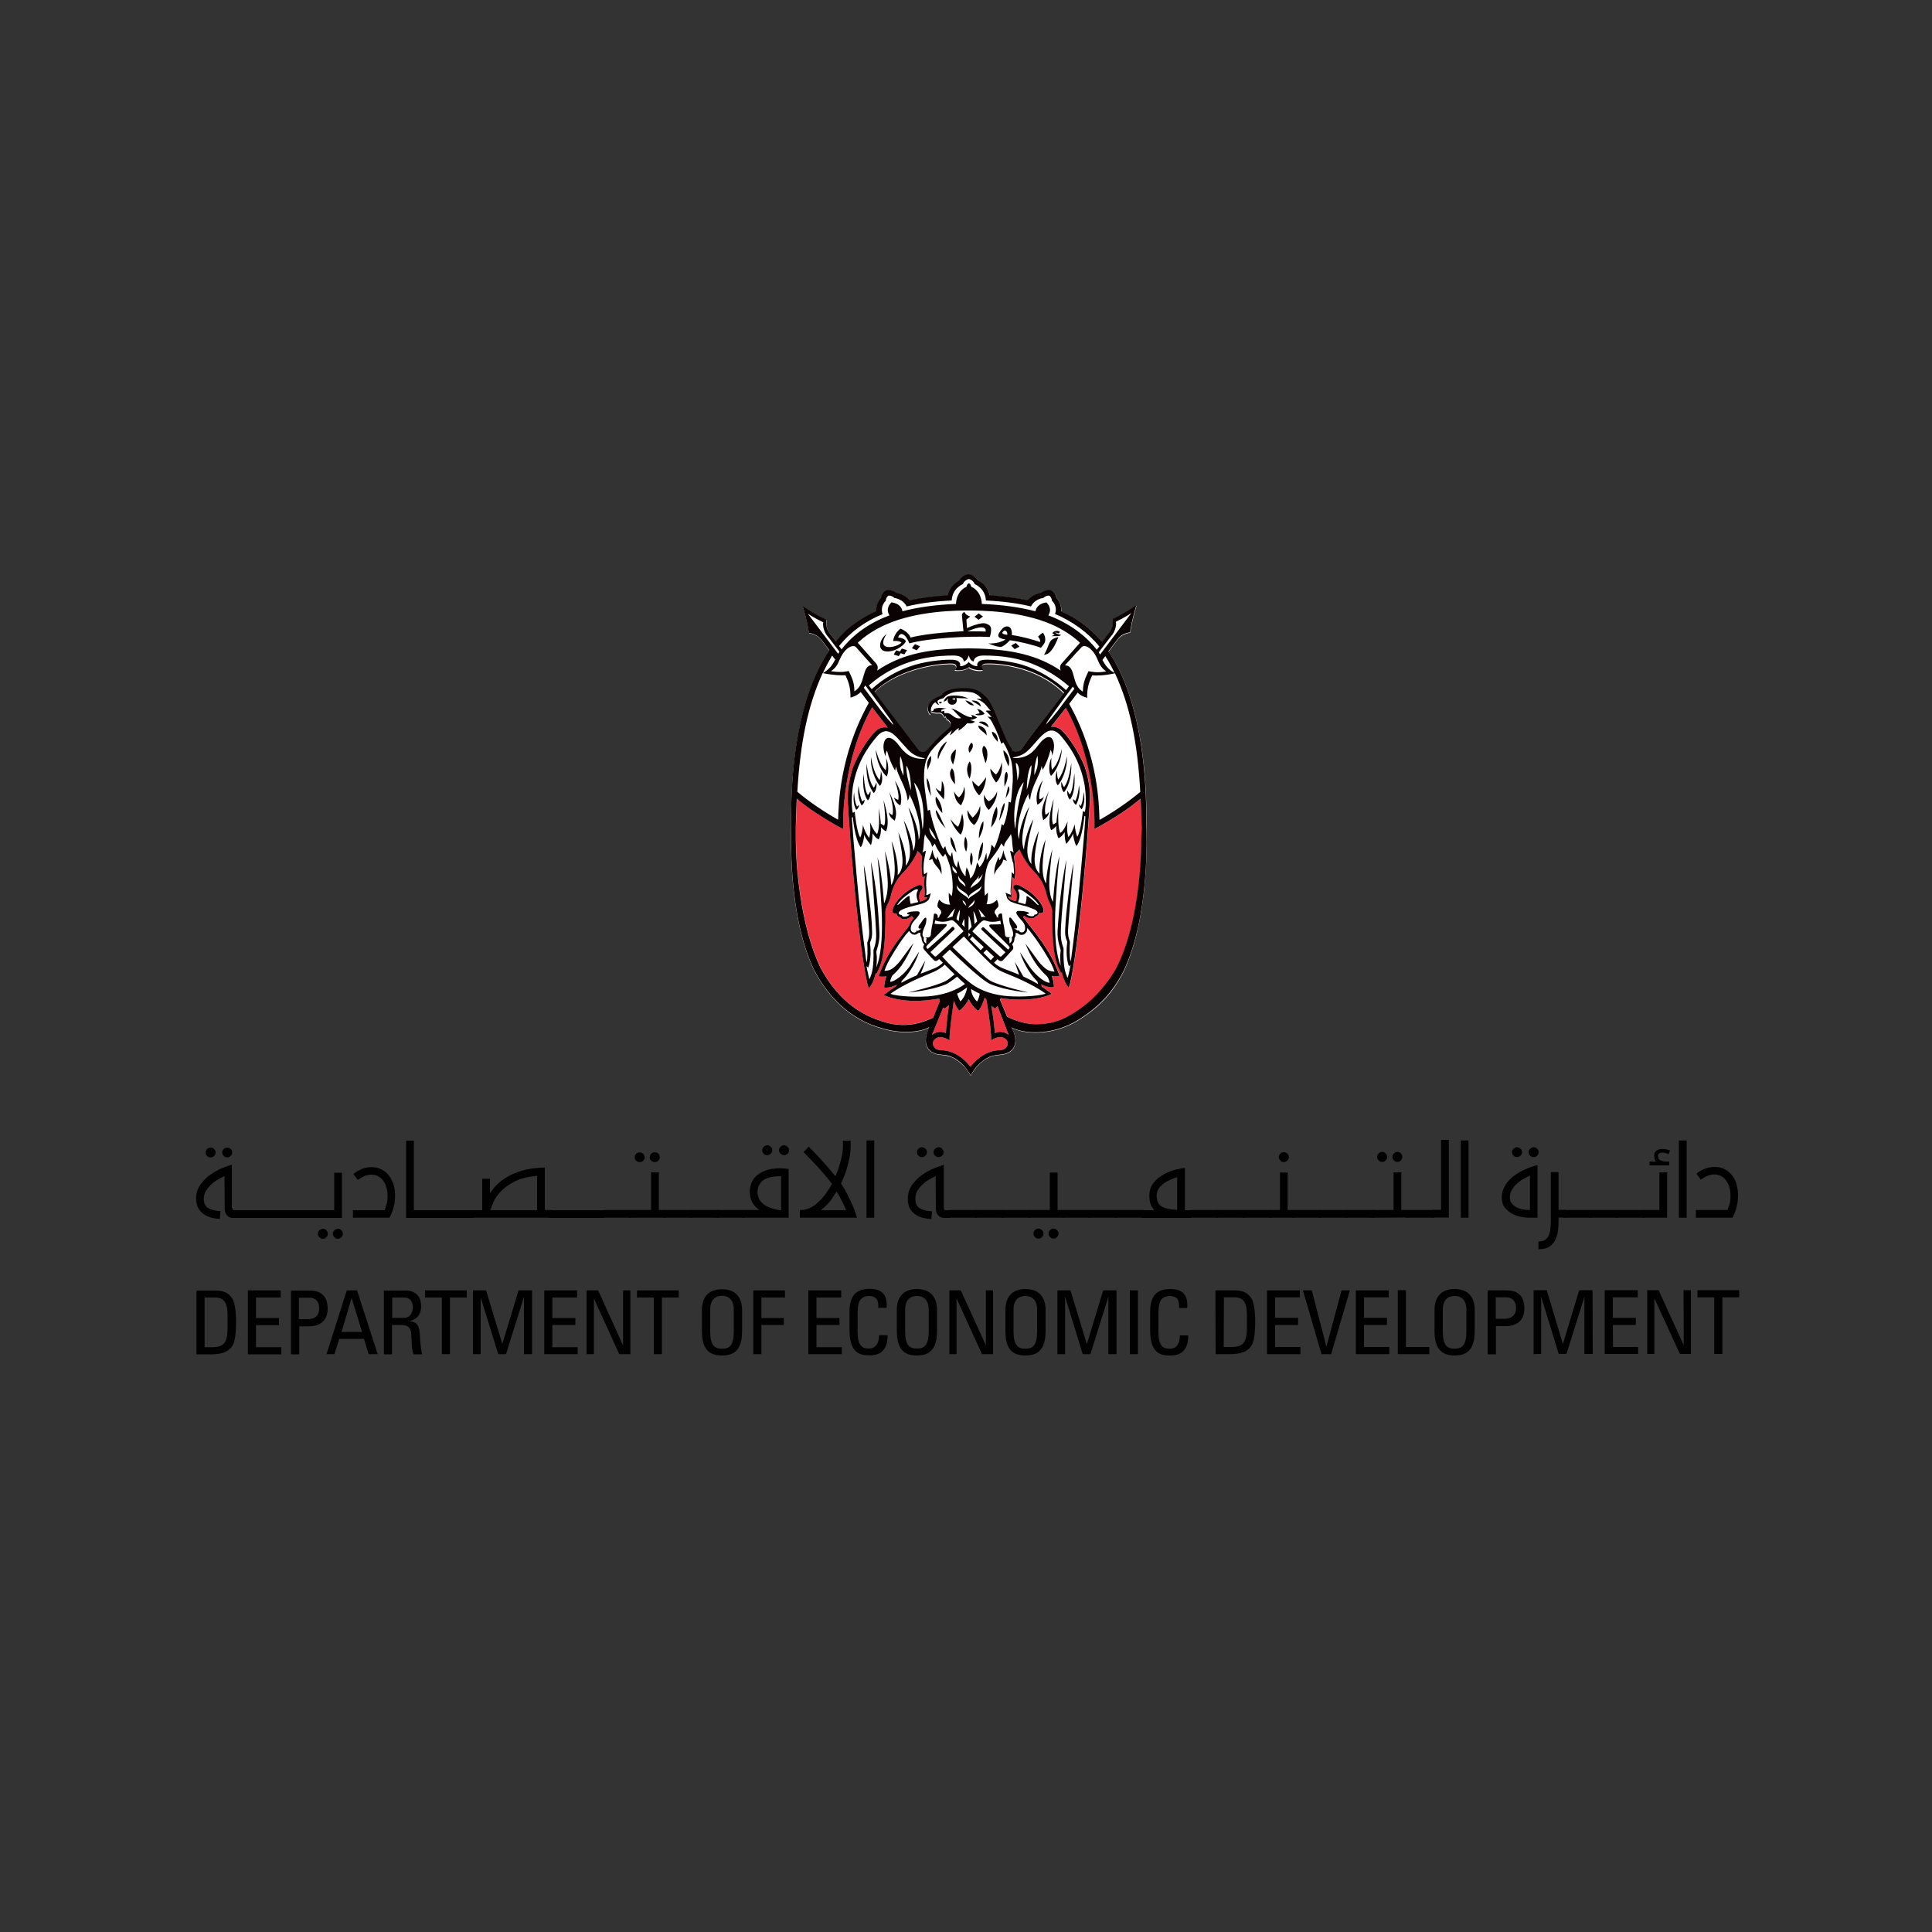 <?xml version="1.0" encoding="utf-8"?>
<!-- Generator: Adobe Illustrator 22.0.1, SVG Export Plug-In . SVG Version: 6.00 Build 0)  -->
<svg version="1.1" id="Layer_1" xmlns="http://www.w3.org/2000/svg" xmlns:xlink="http://www.w3.org/1999/xlink" x="0px" y="0px"
	 viewBox="0 0 1000 1000" style="enable-background:new 0 0 1000 1000;" xml:space="preserve">
<rect x="0" y="0" width="1000" height="1000" fill="#333333" stroke="none"/>
<style type="text/css">
	.st0{fill:#010101;}
	.st1{fill:#FFFFFF;}
	.st2{fill:#ED333F;}
	.st3{fill:#231F20;}
	.st4{fill:#0B0204;}
</style>
<path class="st0" d="M105.8,697.3h4c5.9,0,8-2.2,8-9.9v-6.7c0-6.7-2.1-9.1-6.4-9.1h-5.5V697.3z M101.6,668h10.2c4.2,0,7.2,1.5,8.9,5
	c1.3,2.8,1.5,9.4,1.5,10.4c0,7-0.6,11.1-2,13.3c-1.8,2.8-5.1,4.3-10.9,4.3h-7.6V668z"/>
<polygon class="st0" points="128.3,701 128.3,667.9 145.3,667.9 145.3,671.6 132.5,671.6 132.5,682.2 144.4,682.2 144.4,685.9 
	132.5,685.9 132.5,697.3 145.6,697.3 145.6,701 "/>
<path class="st0" d="M154.8,682.8h4.6c1.7,0,5.8-0.5,5.8-5.6c0-5-3.7-5.5-4.7-5.5h-5.8V682.8z M150.6,701v-33h9.8
	c4.4,0,9.2,1.7,9.2,9.4c0,7.5-5.9,9.1-9.2,9.1h-5.5V701L150.6,701z"/>
<path class="st0" d="M182,671.8L182,671.8l-5.2,17.6l10.6,0L182,671.8z M179.5,667.9h5.3l10.7,33h-4.7l-2.4-7.9h-12.8l-2.5,7.9H169
	L179.5,667.9z"/>
<path class="st0" d="M202.9,682.1h6.3c3,0,4.5-2.6,4.5-5.5c0-2.4-1.2-5-4.4-5h-6.3V682.1z M202.9,685.8l0,15.2h-4.2l0-33h11.4
	c5.9,0,7.9,4.1,7.9,8.2c0,3.9-2.1,6.8-6,7.5v0.1c3.8,0.6,5.2,1.9,5.4,8.5c0,1.4,0.5,6.6,1.1,8.7h-4.4c-1.2-2.3-0.9-6.6-1.3-11
	c-0.3-4-3.6-4.2-5-4.2H202.9z"/>
<polygon class="st0" points="241.6,667.9 241.6,671.6 232.9,671.6 232.9,700.9 228.7,700.9 228.7,671.6 220,671.6 220,667.9 "/>
<polygon class="st0" points="248.8,700.9 244.8,700.9 244.8,667.9 251.6,667.9 260,695.6 260,695.6 268.4,667.9 275.4,667.9 
	275.4,700.9 271.2,700.9 271.2,671.6 271.1,671.6 261.9,700.9 257.9,700.9 248.8,671.6 248.8,671.6 "/>
<polygon class="st0" points="281.7,700.9 281.7,667.9 298.7,667.9 298.7,671.6 285.9,671.6 285.9,682.2 297.8,682.2 297.8,685.8 
	285.9,685.8 285.9,697.3 299,697.3 299,700.9 "/>
<polygon class="st0" points="326.3,667.9 326.3,700.9 320.5,700.9 307.5,672.3 307.4,672.3 307.4,700.9 303.6,700.9 303.6,667.9 
	309.6,667.9 322.4,696.2 322.5,696.2 322.5,667.9 "/>
<polygon class="st0" points="351.3,667.9 351.3,671.6 342.6,671.6 342.6,700.9 338.4,700.9 338.4,671.6 329.7,671.6 329.7,667.9 "/>
<path class="st0" d="M379.8,689l0-11.2c0-6.9-4.8-7.1-6.1-7.1s-6.1,0.2-6.1,7.1V689c0,7.2,2.1,9.1,6.1,9.1
	C377.7,698.1,379.8,696.3,379.8,689 M363.3,688.9l0-10.8c0-6.6,3.4-10.8,10.4-10.8c7,0,10.4,4.2,10.4,10.8v10.8
	c0,9.1-3.4,12.7-10.4,12.7C366.7,701.6,363.3,698,363.3,688.9"/>
<polygon class="st0" points="389.9,700.9 389.9,667.9 406.3,667.9 406.3,671.6 394.1,671.6 394.1,682.2 405.7,682.2 405.7,685.8 
	394.1,685.8 394.1,700.9 "/>
<polygon class="st0" points="418.4,700.9 418.4,667.9 435.4,667.9 435.4,671.6 422.6,671.6 422.6,682.2 434.5,682.2 434.5,685.8 
	422.6,685.8 422.6,697.3 435.7,697.3 435.7,700.9 "/>
<path class="st0" d="M454.6,677c0.1-1.9-0.1-3.7-1-4.8c-0.9-1.1-2.8-1.4-3.7-1.4c-3.5,0-4.8,2.1-5,2.6c-0.2,0.4-1,1.2-1,6.8v8.8
	c0,8.1,2.7,9,5.9,9c1.3,0,5.2-0.5,5.2-6.9h4.4c0.2,10.4-7.2,10.4-9.3,10.4c-4.1,0-10.4-0.3-10.4-13.1v-9.3c0-9.3,4.1-12,10.6-12
	c6.5,0,9.1,3.4,8.6,9.8H454.6z"/>
<path class="st0" d="M480.7,689l0-11.1c0-6.9-4.8-7.1-6.1-7.1c-1.3,0-6.1,0.2-6.1,7.1V689c0,7.2,2.1,9,6.1,9S480.7,696.2,480.7,689
	 M464.2,688.8V678c0-6.6,3.4-10.8,10.4-10.8c7,0,10.4,4.2,10.4,10.8v10.8c0,9.1-3.4,12.8-10.4,12.8
	C467.6,701.6,464.2,698,464.2,688.8"/>
<polygon class="st0" points="514,667.9 514,700.9 508.3,700.9 495.2,672.3 495.1,672.3 495.1,700.9 491.4,700.9 491.4,667.9 
	497.3,667.9 510.2,696.1 510.3,696.1 510.3,667.9 "/>
<path class="st0" d="M536.8,689v-11.1c0-6.9-4.8-7.1-6.1-7.1c-1.3,0-6.1,0.2-6.1,7.1V689c0,7.2,2.1,9.1,6.1,9.1
	C534.7,698.1,536.8,696.2,536.8,689 M520.4,688.8V678c0-6.6,3.4-10.8,10.4-10.8c7,0,10.4,4.2,10.4,10.8l0,10.8
	c0,9.1-3.4,12.8-10.4,12.8C523.7,701.6,520.4,698,520.4,688.8"/>
<polygon class="st0" points="551.3,700.9 547.3,700.9 547.3,667.9 554.1,667.9 562.5,695.6 562.6,695.6 571,667.9 577.9,667.9 
	577.9,700.9 573.7,700.9 573.7,671.5 573.6,671.5 564.4,700.9 560.4,700.9 551.4,671.5 551.3,671.5 "/>
<rect x="584.8" y="667.9" class="st0" width="4.2" height="33"/>
<path class="st0" d="M610.3,677c0-1.9-0.1-3.7-1-4.8c-0.9-1.1-2.8-1.4-3.7-1.4c-3.5,0-4.8,2.1-5,2.6c-0.1,0.4-1,1.2-1,6.9v8.8
	c0,8.1,2.7,9,5.9,9c1.3,0,5.2-0.4,5.2-6.9l4.3,0c0.2,10.4-7.2,10.4-9.3,10.4c-4.1,0-10.4-0.3-10.4-13.1l0-9.3c0-9.3,4.1-12,10.6-12
	c6.5,0,9.1,3.4,8.6,9.8H610.3z"/>
<path class="st0" d="M633.4,697.2h4c5.8,0,8-2.2,8-9.9l0-6.7c0-6.7-2-9.1-6.4-9.1h-5.5L633.4,697.2z M629.1,667.9h10.2
	c4.2,0,7.2,1.5,8.9,5c1.3,2.8,1.5,9.4,1.5,10.4c0,7-0.6,11.1-2,13.3c-1.8,2.8-5.1,4.3-10.9,4.3h-7.6L629.1,667.9z"/>
<polygon class="st0" points="655.8,700.9 655.8,667.9 672.8,667.9 672.8,671.5 660,671.5 660,682.1 671.9,682.1 671.9,685.8 
	660,685.8 660,697.2 673.1,697.2 673.1,700.9 "/>
<polygon class="st0" points="689,700.9 684,700.9 674.4,667.9 679,667.9 686.5,696.9 686.6,696.9 694.4,667.9 698.7,667.9 "/>
<polygon class="st0" points="701.8,700.9 701.8,667.9 718.8,667.9 718.8,671.5 706,671.5 706,682.1 717.9,682.1 717.9,685.8 
	706,685.8 706,697.2 719.1,697.2 719.1,700.9 "/>
<polygon class="st0" points="723.5,700.9 723.5,667.8 727.7,667.8 727.7,697.2 739.8,697.2 739.8,700.9 "/>
<path class="st0" d="M759,689v-11.1c0-6.9-4.7-7.1-6.1-7.1c-1.3,0-6.1,0.2-6.1,7.1V689c0,7.2,2.1,9.1,6.1,9.1
	C756.9,698,759,696.2,759,689 M742.5,688.8V678c0-6.6,3.4-10.8,10.4-10.8c7,0,10.4,4.2,10.4,10.8v10.8c0,9.2-3.4,12.8-10.4,12.8
	C745.9,701.5,742.5,697.9,742.5,688.8"/>
<path class="st0" d="M774.2,682.6h4.6c1.7,0,5.9-0.5,5.9-5.6c0-5-3.8-5.5-4.7-5.5h-5.8V682.6z M770,700.9v-33h9.8
	c4.4,0,9.2,1.6,9.2,9.4c0,7.5-5.8,9.1-9.2,9.1h-5.5v14.6H770z"/>
<polygon class="st0" points="797.7,700.8 793.8,700.9 793.8,667.8 800.6,667.8 808.9,695.5 809,695.5 817.4,667.8 824.3,667.8 
	824.4,700.8 820.1,700.8 820.1,671.5 820,671.5 810.8,700.8 806.8,700.8 797.8,671.5 797.7,671.5 "/>
<polygon class="st0" points="830.6,700.8 830.6,667.8 847.7,667.8 847.7,671.5 834.8,671.5 834.8,682.1 846.7,682.1 846.7,685.8 
	834.8,685.8 834.9,697.2 847.9,697.2 847.9,700.8 "/>
<polygon class="st0" points="875.2,667.8 875.2,700.8 869.5,700.8 856.4,672.2 856.3,672.2 856.3,700.8 852.6,700.8 852.6,667.8 
	858.5,667.8 871.4,696.1 871.5,696.1 871.4,667.8 "/>
<polygon class="st0" points="900.2,667.8 900.2,671.5 891.5,671.5 891.5,700.8 887.3,700.8 887.3,671.5 878.6,671.5 878.6,667.8 "/>
<path class="st0" d="M837.5,630.3h-13.7c-0.8,0-1.4-0.2-1.9-0.7l-0.8-1.3l0.8-1.3c0.5-0.5,1.1-0.7,1.9-0.7l13.7,0V630.3z"/>
<path class="st0" d="M120.2,596.5c0,0.7-0.3,1.3-0.8,1.8c-0.5,0.5-1.1,0.8-1.8,0.8c-0.7,0-1.3-0.3-1.8-0.8c-0.5-0.5-0.8-1.1-0.8-1.8
	c0-0.7,0.3-1.3,0.8-1.8c0.5-0.5,1.1-0.7,1.8-0.7c0.7,0,1.3,0.2,1.8,0.7C119.9,595.2,120.2,595.8,120.2,596.5 M111.6,596.5
	c0,0.7-0.2,1.3-0.8,1.8c-0.5,0.5-1.1,0.8-1.8,0.8c-0.7,0-1.3-0.3-1.8-0.8c-0.5-0.5-0.8-1.1-0.8-1.8c0-0.7,0.3-1.3,0.8-1.8
	c0.5-0.5,1.1-0.7,1.8-0.7c0.7,0,1.3,0.2,1.8,0.7C111.3,595.2,111.6,595.8,111.6,596.5 M120.3,625.3c0,0.7,0.3,1.1,0.9,1.1h2.5v4
	h-3.1c-1.3,0-2.3-0.4-3.1-1.3c-0.8-0.9-1.2-2.1-1.2-3.7l-0.1-16.7c-0.9,0.5-2,1-3.2,1.7c-1.2,0.7-2.4,1.5-3.5,2.5
	c-1.1,1-2,2.1-2.8,3.3c-0.8,1.3-1.2,2.7-1.2,4.3c0,2.2,0.7,3.8,2.1,4.7c1.4,0.9,3.5,1.5,6.5,1.7l-0.3,4c-2.6-0.1-4.7-0.6-6.3-1.3
	c-1.6-0.7-2.8-1.6-3.7-2.6c-0.9-1-1.5-2.1-1.8-3.2c-0.3-1.1-0.5-2.2-0.5-3.3c0-2.8,0.7-5.2,2.2-7.3c1.5-2.1,3.2-3.8,5.2-5.2
	c2-1.4,4.1-2.6,6.1-3.4c2.1-0.8,3.7-1.4,5-1.8V625.3z"/>
<path class="st0" d="M135.2,630.4h-13.7c-0.8,0-1.4-0.2-1.9-0.7l-0.8-1.3l0.8-1.3c0.5-0.5,1.1-0.7,1.9-0.7h13.7V630.4z"/>
<path class="st0" d="M149,630.4l-13.7,0c-0.8,0-1.4-0.2-1.9-0.7l-0.8-1.3l0.8-1.3c0.5-0.5,1.1-0.7,1.9-0.7H149V630.4z"/>
<path class="st0" d="M162.7,630.4l-13.7,0c-0.8,0-1.4-0.2-1.9-0.7l-0.8-1.3l0.8-1.3c0.5-0.5,1.1-0.7,1.9-0.7h13.7V630.4z"/>
<path class="st0" d="M174.9,641.2c-0.7,0-1.3-0.2-1.8-0.8c-0.5-0.5-0.8-1.1-0.8-1.8c0-0.7,0.2-1.3,0.8-1.8c0.5-0.5,1.1-0.8,1.8-0.8
	c0.7,0,1.3,0.2,1.8,0.8c0.5,0.5,0.8,1.1,0.8,1.8c0,0.7-0.3,1.3-0.8,1.8C176.2,640.9,175.6,641.2,174.9,641.2 M167.1,641.2
	c-0.7,0-1.3-0.3-1.8-0.8c-0.5-0.5-0.8-1.1-0.8-1.8c0-0.7,0.3-1.3,0.8-1.8c0.5-0.5,1.1-0.8,1.8-0.8c0.7,0,1.3,0.2,1.8,0.8
	c0.5,0.5,0.8,1.1,0.8,1.8c0,0.7-0.3,1.3-0.8,1.8C168.4,641,167.8,641.2,167.1,641.2 M162.7,630.4c-0.8,0-1.4-0.2-1.9-0.7l-0.8-1.3
	l0.8-1.3c0.5-0.4,1.1-0.7,1.9-0.7l10.3,0l0-19.4h4l0,23.4H162.7z"/>
<path class="st0" d="M182.9,607.7c1-0.9,2.3-1.7,3.9-2.4c1.6-0.8,3.4-1.2,5.6-1.2c2,0,3.8,0.4,5.3,1.3c1.5,0.8,2.8,1.9,3.8,3.3
	c1,1.4,1.7,2.9,2.3,4.7c0.5,1.8,0.7,3.6,0.7,5.4c0,1.4-0.1,2.7-0.3,3.9c-0.2,1.3-0.5,2.4-0.8,3.4c-0.3,1-0.7,1.9-1,2.6
	c-0.4,0.7-0.6,1.3-0.8,1.6h-18.9v-3.9l16.4,0c0.3-0.8,0.6-1.8,1-3.1c0.4-1.3,0.5-2.8,0.5-4.6c0-1.4-0.2-2.8-0.6-4.1
	c-0.4-1.3-0.9-2.4-1.6-3.4c-0.7-1-1.5-1.7-2.6-2.3c-1.1-0.6-2.2-0.9-3.5-0.9c-1.1,0-2.2,0.2-3.3,0.6c-1.1,0.4-2.4,1.1-3.8,2.1
	L182.9,607.7z"/>
<polygon class="st0" points="210.2,630.4 210.2,590.4 214.2,590.4 214.2,626.4 217.6,626.4 217.6,630.4 "/>
<path class="st0" d="M231.3,630.4l-13.7,0c-0.8,0-1.4-0.2-1.9-0.7l-0.8-1.3l0.8-1.3c0.5-0.5,1.1-0.7,1.9-0.7h13.7V630.4z"/>
<path class="st0" d="M245,630.4l-13.7,0c-0.8,0-1.4-0.2-1.9-0.7l-0.8-1.3l0.8-1.3c0.5-0.4,1.1-0.7,1.9-0.7H245V630.4z"/>
<path class="st0" d="M278,608.6c-4.5,0.4-8.3,1.3-11.3,2.8c-3,1.5-5.4,3.1-7.2,5c-1.8,1.8-3.2,3.7-4,5.6c-0.8,1.9-1.4,3.3-1.7,4.4
	l24.2,0V608.6z M245,630.4c-0.8,0-1.4-0.2-1.9-0.7l-0.8-1.3l0.8-1.3c0.5-0.5,1.1-0.7,1.9-0.7l4.6,0l0-16.3h4v7.5
	c1-1.5,2.2-3,3.7-4.5c1.5-1.5,3.3-2.8,5.5-4.1c2.1-1.2,4.6-2.2,7.4-3.1c2.8-0.8,6.1-1.3,9.7-1.5l2.1-0.1v22h3.4v4H245z"/>
<path class="st0" d="M299.2,630.4h-13.7c-0.8,0-1.4-0.2-1.9-0.7l-0.8-1.3l0.8-1.3c0.5-0.5,1.1-0.7,1.9-0.7h13.7V630.4z"/>
<path class="st0" d="M312.9,630.4l-13.7,0c-0.8,0-1.4-0.2-1.9-0.7l-0.8-1.3l0.8-1.3c0.5-0.5,1.1-0.7,1.9-0.7h13.7V630.4z"/>
<path class="st0" d="M326.7,630.3l-13.7,0c-0.8,0-1.4-0.2-1.9-0.7l-0.8-1.3l0.8-1.3c0.5-0.4,1.1-0.7,1.9-0.7h13.7V630.3z"/>
<path class="st0" d="M338.9,601.5c-0.7,0-1.3-0.3-1.8-0.7c-0.5-0.5-0.8-1.1-0.8-1.8c0-0.7,0.3-1.3,0.8-1.9c0.5-0.5,1.1-0.7,1.8-0.7
	c0.7,0,1.3,0.2,1.8,0.7c0.5,0.5,0.8,1.1,0.8,1.8c0,0.7-0.2,1.3-0.8,1.8C340.3,601.2,339.6,601.5,338.9,601.5 M331.1,601.5
	c-0.7,0-1.3-0.3-1.8-0.7c-0.5-0.5-0.8-1.1-0.8-1.8c0-0.7,0.3-1.3,0.8-1.8c0.5-0.5,1.1-0.7,1.8-0.7c0.7,0,1.3,0.2,1.8,0.7
	c0.5,0.5,0.8,1.1,0.8,1.8c0,0.7-0.3,1.3-0.8,1.8C332.4,601.2,331.8,601.5,331.1,601.5 M326.7,630.3c-0.8,0-1.4-0.2-1.9-0.7l-0.8-1.3
	l0.8-1.3c0.5-0.5,1.1-0.7,1.9-0.7l10.3,0l0-19.5l4,0v19.5h3.4v4H326.7z"/>
<path class="st0" d="M358.1,630.3h-13.7c-0.8,0-1.4-0.2-1.9-0.7l-0.8-1.3l0.8-1.3c0.5-0.5,1.1-0.7,1.9-0.7l13.7,0V630.3z"/>
<path class="st0" d="M371.8,630.3h-13.7c-0.8,0-1.4-0.2-1.9-0.7l-0.8-1.3l0.8-1.3c0.5-0.5,1.1-0.7,1.9-0.7h13.7V630.3z"/>
<path class="st0" d="M385.5,630.3l-13.7,0c-0.8,0-1.4-0.2-1.9-0.7l-0.8-1.3l0.8-1.3c0.5-0.5,1.1-0.7,1.9-0.7h13.7V630.3z"/>
<path class="st0" d="M408.4,595.4c0,0.7-0.3,1.3-0.8,1.8c-0.5,0.5-1.1,0.7-1.8,0.7c-0.7,0-1.3-0.3-1.8-0.7c-0.5-0.5-0.8-1.1-0.8-1.8
	c0-0.7,0.3-1.3,0.8-1.8c0.5-0.5,1.1-0.8,1.8-0.8c0.7,0,1.3,0.3,1.8,0.8C408.2,594,408.4,594.6,408.4,595.4 M399.7,595.4
	c0,0.7-0.3,1.3-0.8,1.8c-0.5,0.5-1.1,0.7-1.8,0.7c-0.7,0-1.3-0.2-1.8-0.7c-0.5-0.5-0.8-1.1-0.8-1.8c0-0.7,0.3-1.3,0.8-1.8
	c0.5-0.5,1.1-0.8,1.8-0.8c0.7,0,1.3,0.3,1.8,0.8C399.5,594,399.7,594.6,399.7,595.4 M392.1,617c0,2.5,1,4.6,3,6.2
	c2,1.6,5.1,2.7,9.2,3.3l0-17.7H404l-0.2,0l-0.2,0c-1.4,0-2.8,0.1-4.1,0.4c-1.4,0.2-2.6,0.6-3.7,1.2c-1.1,0.6-1.9,1.5-2.6,2.5
	C392.5,613.8,392.1,615.2,392.1,617 M385.5,630.3c-0.7,0-1.4-0.2-1.9-0.7l-0.8-1.3l0.8-1.3c0.5-0.5,1.1-0.7,1.9-0.7h7.6
	c-3.3-2.2-5-5.4-5-9.5c0-1.9,0.4-3.6,1.1-5.1c0.7-1.5,1.8-2.8,3.2-3.8c1.4-1.1,3-1.8,4.9-2.4c1.9-0.5,4-0.8,6.2-0.8
	c0.9,0,1.6,0,2.3,0.1c0.7,0,1.5,0.1,2.4,0.3l0,25.2L385.5,630.3z"/>
<path class="st0" d="M424.9,626.4h13c-0.4-1.2-1.1-2.6-1.9-4.3c-0.8-1.7-1.8-3.5-3-5.4c-0.8,1.3-1.5,2.4-2.1,3.3
	c-0.6,0.9-1.2,1.7-1.8,2.4c-0.6,0.7-1.3,1.4-1.9,2C426.5,625,425.7,625.7,424.9,626.4 M435.3,612.6c1.3,1.9,2.4,3.8,3.3,5.6
	c0.9,1.8,1.7,3.5,2.4,5c0.7,1.5,1.2,2.9,1.6,4.1l1,3H414v-4h0.6c1.5,0,3-0.4,4.5-1c1.4-0.7,2.9-1.6,4.2-2.9c1.4-1.2,2.7-2.6,3.9-4.3
	c1.2-1.6,2.4-3.4,3.4-5.3c-0.9-1.3-2-2.7-3.4-4.3c-1.3-1.6-2.7-3.1-4.1-4.7c-1.4-1.5-2.7-2.9-4-4.2c-1.3-1.3-2.3-2.4-3.2-3.3
	l2.7-2.8c1.3,1.3,2.5,2.5,3.4,3.5c1,1,1.9,2,2.9,3.1c1,1.1,2.1,2.3,3.2,3.6c1.1,1.3,2.6,3,4.3,5.1c1.2-2.7,2.1-5.4,2.8-8.1
	c0.7-2.7,1.1-5.1,1.1-7.3v-3h4v3.1c0,2.8-0.5,5.8-1.4,9.2C438.1,605.9,436.9,609.3,435.3,612.6"/>
<rect x="448.5" y="590.3" class="st0" width="4" height="40"/>
<rect x="756.1" y="590.3" class="st0" width="4" height="40"/>
<rect x="869" y="590.3" class="st0" width="4" height="40"/>
<path class="st0" d="M488.4,596.4c0,0.7-0.2,1.3-0.8,1.8c-0.5,0.5-1.1,0.7-1.8,0.7c-0.7,0-1.3-0.3-1.8-0.7c-0.5-0.5-0.8-1.1-0.8-1.8
	c0-0.7,0.3-1.3,0.8-1.8c0.5-0.5,1.1-0.8,1.8-0.8c0.7,0,1.3,0.2,1.8,0.8C488.1,595.1,488.4,595.7,488.4,596.4 M479.8,596.4
	c0,0.7-0.3,1.3-0.8,1.8c-0.5,0.5-1.1,0.7-1.8,0.7c-0.7,0-1.3-0.2-1.8-0.7c-0.5-0.5-0.8-1.1-0.8-1.8c0-0.7,0.3-1.3,0.8-1.8
	c0.5-0.5,1.1-0.8,1.8-0.8c0.7,0,1.3,0.2,1.8,0.8C479.5,595.1,479.8,595.7,479.8,596.4 M488.5,625.3c0,0.7,0.3,1.1,0.9,1.1h2.5v4
	h-3.1c-1.3,0-2.3-0.4-3.2-1.3c-0.8-0.9-1.2-2.1-1.2-3.7l-0.1-16.7c-0.9,0.5-2,1-3.2,1.7c-1.2,0.7-2.4,1.5-3.4,2.5
	c-1.1,1-2,2.1-2.8,3.3c-0.8,1.3-1.1,2.7-1.1,4.4c0,2.2,0.7,3.8,2.1,4.7c1.4,0.9,3.5,1.5,6.5,1.7l-0.3,4c-2.6-0.2-4.7-0.6-6.3-1.3
	c-1.6-0.7-2.8-1.6-3.7-2.6c-0.9-1-1.5-2-1.8-3.2c-0.3-1.1-0.4-2.2-0.4-3.3c0-2.8,0.7-5.2,2.2-7.3c1.5-2.1,3.2-3.8,5.2-5.2
	c2-1.4,4.1-2.6,6.2-3.4c2.1-0.8,3.8-1.4,5-1.8V625.3z"/>
<path class="st0" d="M505.7,630.3h-13.7c-0.8,0-1.4-0.2-1.9-0.7l-0.8-1.3l0.8-1.3c0.5-0.5,1.1-0.7,1.9-0.7h13.7V630.3z"/>
<path class="st0" d="M519.4,630.3h-13.7c-0.8,0-1.4-0.2-1.9-0.7l-0.8-1.3l0.8-1.3c0.5-0.5,1.1-0.7,1.9-0.7h13.7V630.3z"/>
<path class="st0" d="M533.1,630.3h-13.7c-0.8,0-1.4-0.2-1.9-0.7l-0.8-1.3l0.8-1.3c0.5-0.5,1.1-0.7,1.9-0.7h13.7V630.3z"/>
<path class="st0" d="M545.3,641.1c-0.7,0-1.3-0.3-1.8-0.8c-0.5-0.5-0.8-1.1-0.8-1.8c0-0.7,0.3-1.3,0.8-1.8c0.5-0.5,1.1-0.8,1.8-0.8
	c0.7,0,1.3,0.3,1.8,0.8c0.5,0.5,0.8,1.1,0.8,1.8c0,0.7-0.3,1.3-0.8,1.8C546.6,640.9,546,641.1,545.3,641.1 M537.5,641.1
	c-0.7,0-1.3-0.3-1.8-0.8c-0.5-0.5-0.8-1.1-0.8-1.8c0-0.7,0.3-1.3,0.8-1.8c0.5-0.5,1.1-0.8,1.8-0.8c0.7,0,1.3,0.3,1.8,0.8
	c0.5,0.5,0.8,1.1,0.8,1.8c0,0.7-0.2,1.3-0.8,1.8C538.8,640.9,538.2,641.1,537.5,641.1 M533.1,630.3c-0.8,0-1.4-0.2-1.9-0.7l-0.8-1.3
	l0.8-1.3c0.5-0.5,1.1-0.7,1.9-0.7h10.3v-19.4h4v19.4h3.4v4L533.1,630.3z"/>
<path class="st0" d="M564.6,630.3l-13.7,0c-0.8,0-1.4-0.2-1.9-0.7l-0.8-1.3l0.8-1.3c0.5-0.5,1.1-0.7,1.9-0.7h13.7V630.3z"/>
<path class="st0" d="M578.3,630.3h-13.7c-0.8,0-1.4-0.2-1.9-0.7l-0.8-1.3l0.8-1.3c0.5-0.5,1.1-0.7,1.9-0.7l13.7,0V630.3z"/>
<path class="st0" d="M592,630.3h-13.7c-0.8,0-1.4-0.2-1.9-0.7l-0.8-1.3l0.8-1.3c0.5-0.5,1.1-0.7,1.9-0.7H592V630.3z"/>
<path class="st0" d="M609.3,609.3c-0.9,0.3-2,0.6-3.2,1.2c-1.2,0.5-2.4,1.1-3.5,1.9c-1.1,0.8-2,1.7-2.8,2.7
	c-0.7,1.1-1.1,2.3-1.1,3.7c0,2.8,0.9,4.8,2.8,5.8c1.8,1,4.4,1.5,7.8,1.6V609.3z M613.3,604.5v21.9h3.4v4H592c-0.8,0-1.4-0.2-1.9-0.7
	l-0.8-1.3l0.8-1.3c0.5-0.5,1.1-0.7,1.9-0.7h5.4c-0.7-0.9-1.4-1.9-1.8-3.1c-0.5-1.2-0.7-2.7-0.7-4.4c0-2.6,0.7-4.9,2.2-6.7
	c1.5-1.8,3.3-3.3,5.3-4.4c2-1.1,4.1-1.9,6.1-2.4C610.5,604.9,612.1,604.6,613.3,604.5"/>
<path class="st0" d="M630.5,630.3l-13.7,0c-0.8,0-1.4-0.2-1.9-0.7l-0.8-1.3l0.8-1.3c0.5-0.5,1.1-0.7,1.9-0.7h13.7V630.3z"/>
<path class="st0" d="M644.2,630.3l-13.7,0c-0.8,0-1.4-0.2-1.9-0.7l-0.8-1.3l0.8-1.3c0.5-0.5,1.1-0.7,1.9-0.7h13.7V630.3z"/>
<path class="st0" d="M657.9,630.3h-13.7c-0.8,0-1.4-0.2-1.9-0.7l-0.8-1.3l0.8-1.3c0.5-0.4,1.1-0.7,1.9-0.7h13.7V630.3z"/>
<path class="st0" d="M664.5,601.5c-0.7,0-1.3-0.2-1.8-0.8c-0.5-0.5-0.8-1.1-0.8-1.8c0-0.7,0.3-1.3,0.8-1.8c0.5-0.5,1.1-0.7,1.8-0.7
	c0.7,0,1.3,0.2,1.8,0.7c0.5,0.5,0.8,1.1,0.8,1.8c0,0.7-0.3,1.3-0.8,1.8C665.8,601.2,665.2,601.5,664.5,601.5 M657.9,630.3
	c-0.8,0-1.4-0.2-1.9-0.7l-0.8-1.3l0.8-1.3c0.5-0.4,1.2-0.7,1.9-0.7h4.6v-19.4h4l0,19.4h3.4v4H657.9z"/>
<path class="st0" d="M683.6,630.3h-13.7c-0.8,0-1.4-0.2-1.9-0.7l-0.8-1.3l0.8-1.3c0.5-0.5,1.1-0.7,1.9-0.7h13.7V630.3z"/>
<path class="st0" d="M697.3,630.3h-13.7c-0.8,0-1.4-0.2-1.9-0.7l-0.8-1.3l0.8-1.3c0.5-0.5,1.1-0.7,1.9-0.7h13.7V630.3z"/>
<path class="st0" d="M711,630.3l-13.7,0c-0.8,0-1.4-0.2-1.9-0.7l-0.8-1.3l0.8-1.3c0.5-0.5,1.1-0.7,1.9-0.7H711V630.3z"/>
<path class="st0" d="M723.3,601.4c-0.7,0-1.3-0.2-1.8-0.8c-0.5-0.5-0.8-1.1-0.8-1.8c0-0.7,0.3-1.3,0.8-1.8c0.5-0.5,1.1-0.8,1.8-0.8
	c0.7,0,1.3,0.3,1.8,0.8c0.5,0.5,0.7,1.1,0.7,1.8c0,0.7-0.2,1.3-0.7,1.8C724.6,601.2,724,601.4,723.3,601.4 M715.4,601.4
	c-0.7,0-1.3-0.2-1.8-0.8c-0.5-0.5-0.8-1.1-0.8-1.8c0-0.7,0.3-1.3,0.8-1.8c0.5-0.5,1.1-0.8,1.8-0.8c0.7,0,1.3,0.3,1.8,0.8
	c0.5,0.5,0.8,1.1,0.8,1.8c0,0.7-0.3,1.3-0.8,1.8C716.8,601.2,716.2,601.4,715.4,601.4 M711,630.3c-0.8,0-1.4-0.2-1.9-0.7l-0.8-1.3
	l0.8-1.3c0.5-0.5,1.1-0.7,1.9-0.7h10.3v-19.5h4v19.5l3.4,0v3.9L711,630.3z"/>
<path class="st0" d="M742.4,630.3h-13.7c-0.8,0-1.4-0.2-1.9-0.7l-0.8-1.3l0.8-1.3c0.5-0.4,1.1-0.7,1.9-0.7h13.7V630.3z"/>
<path class="st0" d="M745.9,590h4l0,40.2h-7.4c-0.8,0-1.4-0.2-1.9-0.7l-0.8-1.3l0.8-1.3c0.5-0.5,1.1-0.7,1.9-0.7h3.4L745.9,590z"/>
<path class="st0" d="M796.4,596.4c0,0.7-0.3,1.3-0.8,1.8c-0.5,0.5-1.1,0.7-1.8,0.7c-0.7,0-1.3-0.2-1.8-0.7c-0.5-0.5-0.8-1.1-0.8-1.8
	c0-0.7,0.3-1.3,0.8-1.8c0.5-0.5,1.1-0.8,1.8-0.8c0.7,0,1.3,0.3,1.8,0.8C796.1,595,796.4,595.6,796.4,596.4 M787.8,596.4
	c0,0.7-0.3,1.3-0.8,1.8c-0.5,0.5-1.1,0.7-1.8,0.7c-0.7,0-1.3-0.2-1.8-0.7c-0.5-0.5-0.8-1.1-0.8-1.8c0-0.7,0.2-1.3,0.8-1.8
	c0.5-0.5,1.1-0.8,1.8-0.8c0.7,0,1.3,0.3,1.8,0.8C787.5,595,787.8,595.6,787.8,596.4 M791.9,626.2l0-17.7c-0.9,0.4-2,1-3.2,1.6
	c-1.2,0.7-2.4,1.5-3.4,2.4c-1.1,1-2,2-2.7,3.3c-0.8,1.2-1.1,2.6-1.1,4.1c0,1.2,0.3,2.2,1,3c0.7,0.8,1.5,1.5,2.5,2
	c1,0.5,2.1,0.9,3.3,1.1c1.2,0.2,2.3,0.3,3.3,0.3H791.9z M795.8,630.3h-4.2c-1.3,0-2.8-0.2-4.5-0.5c-1.6-0.3-3.2-0.9-4.6-1.7
	c-1.5-0.8-2.7-1.9-3.7-3.2c-1-1.3-1.5-3-1.5-5c0-1.8,0.3-3.5,1.1-5c0.7-1.5,1.6-2.8,2.7-4c1.1-1.2,2.4-2.3,3.8-3.2
	c1.4-0.9,2.8-1.7,4.2-2.3c1.4-0.6,2.6-1.1,3.8-1.5c1.2-0.4,2.1-0.7,2.9-0.8L795.8,630.3z"/>
<path class="st0" d="M806.7,632c0,1.7-0.1,3.4-0.3,5.1c-0.2,1.7-0.7,3.3-1.4,4.7c-0.7,1.4-1.8,2.6-3.1,3.5c-1.4,0.9-3.2,1.3-5.6,1.3
	v-4c1.5,0,2.6-0.3,3.5-0.9c0.9-0.6,1.5-1.4,1.9-2.4c0.4-1,0.7-2.1,0.8-3.4c0.1-1.3,0.2-2.6,0.2-4v-25.2h4v19.5l3.5,0v4h-3.5V632z"/>
<path class="st0" d="M823.8,630.3h-13.7c-0.8,0-1.4-0.2-1.9-0.7l-0.8-1.3l0.8-1.3c0.5-0.5,1.1-0.7,1.9-0.7h13.7V630.3z"/>
<path class="st0" d="M851.2,630.3h-13.7c-0.8,0-1.4-0.2-1.9-0.7l-0.8-1.3l0.8-1.3c0.5-0.5,1.1-0.7,1.9-0.7h13.7V630.3z"/>
<path class="st0" d="M863.7,597.4c-1.2-0.5-2.3-0.8-3.3-0.8c-0.7,0-1.2,0.1-1.6,0.4c-0.4,0.3-0.6,0.7-0.6,1.4c0,1,0.4,1.7,1.1,2.1
	c0.8,0.4,1.7,0.7,2.8,0.7h1.9v2h-10.2v-2h3.3l-0.6-1l-0.3-1.8c0-1.4,0.4-2.4,1.3-2.9c0.9-0.6,1.8-0.8,2.8-0.8c1.4,0,2.8,0.3,4.1,0.8
	L863.7,597.4z M858.9,606.8h4v23.5h-11.6c-0.8,0-1.4-0.2-1.9-0.7l-0.7-1.3l0.7-1.3c0.5-0.5,1.1-0.7,1.9-0.7h7.6V606.8z"/>
<path class="st0" d="M878.1,607.5c1-0.9,2.3-1.7,3.9-2.4c1.6-0.7,3.5-1.1,5.6-1.1c2,0,3.8,0.4,5.3,1.3c1.5,0.8,2.8,1.9,3.8,3.3
	c1,1.4,1.8,2.9,2.2,4.7c0.5,1.8,0.7,3.5,0.7,5.4c0,1.4-0.1,2.7-0.3,4c-0.2,1.3-0.5,2.4-0.8,3.4c-0.3,1-0.7,1.9-1,2.6
	c-0.4,0.7-0.6,1.3-0.8,1.6h-18.9v-4l16.4,0c0.3-0.8,0.6-1.8,1-3c0.4-1.3,0.5-2.8,0.5-4.7c0-1.4-0.2-2.8-0.6-4.1
	c-0.4-1.3-0.9-2.4-1.6-3.4c-0.7-1-1.5-1.7-2.6-2.3c-1-0.6-2.2-0.9-3.5-0.9c-1.1,0-2.2,0.2-3.3,0.6c-1.1,0.4-2.4,1.1-3.8,2.1
	L878.1,607.5z"/>
<path class="st1" d="M593.4,426.8c0.4-48.8-10.3-76.1-19.6-89.5c3.2-4.2,5.1-6.8,5.3-6.9c0.9-0.9,2.6-2.4,5.9-2.9
	c0.9-6.4,3.3-14.1,3.3-14.1s-6.4,4.6-12.4,7.2c0.5,3.3-0.4,5.2-1.2,6.4c-0.1,0.2-1.6,2.2-4.1,5.4c-4-4.7-8.8-9.1-15.8-13.1
	c-1.7-0.9-3.4-1.9-5.4-2.7c0.1-2.6-0.8-5.1-2.5-6.9c-0.1-1.5-1.4-3.4-2.9-4c-1.6-0.4-4,0.3-5.1,1.4c-2.6,0.4-5.1,1.7-6.9,3.8
	c-5.7-1.2-12.1-2.1-19.6-2.6c-0.9-3.6-3.2-6.2-6.1-7.7c-0.7-1.6-2.9-3.1-4.8-3.2h0h0c-1.9,0.1-4,1.7-4.8,3.2c-2.9,1.4-5.2,4-6.1,7.7
	c-7.4,0.5-13.9,1.4-19.6,2.6c-1.8-2.1-4.3-3.4-6.9-3.8c-1.2-1.1-3.6-1.9-5.1-1.4v0c-1.5,0.6-2.8,2.5-2.9,4c-1.7,1.8-2.6,4.2-2.5,6.9
	c-1.9,0.9-3.7,1.8-5.4,2.7c-6.9,4-11.3,7.8-15.4,12.9c-2.2-3-3.6-4.8-3.7-4.9c-0.8-1.2-1.6-3.2-1.2-6.4c-6-2.6-12.4-7.2-12.4-7.2
	s2.4,7.6,3.3,14.1c3.3,0.5,4.9,1.9,5.9,2.9c0.1,0.1,1.8,2.4,4.6,6.1c-9.3,13.3-20.2,40.9-19.8,90c0,4.5-1.9,47.1,12,75.7
	c1.6,2.9,5.7,10.6,13.3,17.7c6.3,5.9,13.7,10.1,22.1,12.3l1,0.3c10.4,2.8,19.4,1.2,23-0.9l-0.5,1.3l-0.4,1.2
	c-2,5.3-0.7,10.7,6.5,11.6c1.9,0.2,4,0.3,6.5,1.4c1.7,0.8,3.6,2.1,5.8,4.3c0.9,0.9,2.7,3.3,3.6,5.1l0,0v0v0c0.9-1.8,2.8-4.2,3.6-5.1
	c2.1-2.2,4-3.5,5.8-4.3c2.5-1.2,4.6-1.2,6.5-1.4c7.1-0.8,8.4-6.3,6.5-11.5l-0.5-1.2l-0.5-1.3c4.9,2.9,20.1,5.1,34.7-4.1
	c10-6.3,17.3-13.5,23.1-25C595.3,474,593.5,430.7,593.4,426.8 M529,387.4c-0.2,0.3-0.3,0.5-1,1c-0.7,0.4-1.5,0.6-2.4,0.6
	c-1.1,0-1.7-0.4-2.3-1.2c-1.7-2.3-2.7-4.6-4.4-8.7c-1.5-3.6-1.2-3-3.5-8.4c-1.1-2.6-2.9-6.7-4-8.1c-1.7-2.2-4.7-4.4-5.7-4.9
	c-1.3-0.5-3.2-1-5.2-1.1c-3.5-0.2-7,0.3-8.5,0.7c-1.2,0.3-3.2,1-4.3,2.3c-0.1,0.2-0.6,0.8-1.3,1.1c-1.5,0.7-1.9,0.7-3.9,2.1
	c-3.2,2.4-2.7,6-1,7.4l0.1,0c0-0.9,0-1.8,0.2-1.7c0.2,0.1,1.8,1.1,4.2,0.8c1.8-0.2,2.9,2.5,2.9,2.5l0.3-0.8l1,2.1l0.3-0.4
	c0.5,0.7,1.4,1.1,1.5,2.2c0,1-0.4,1.9-1.7,3.1c-0.5,0.4-3.3,2.8-6.3,5.8c-1.6,1.6-2.3,2.6-3.9,4.3c-0.8,0.9-1.6,1.4-2.4,1.5l-0.4,0
	c-0.9,0-1.7-0.5-2-0.9c-0.3-0.4-15.6-20.5-22.9-30.2c13.2-12.9,35.2-15,40.6-14.6c1.3,0.1,2.7,1.1,1.1,3.2c1.2,0.5,5.6,0.1,7.3-1.4
	c1.7,1.6,6.1,2,7.3,1.4c-1.6-2.1-0.2-3.1,1.1-3.2c5.4-0.4,26.3,0.6,40.8,15C543.6,368.1,534.1,380,529,387.4"/>
<path class="st2" d="M590.5,413.4c-4.1,3.3-7.9,6.6-20.6,13.9l-3.3,1.8l0-2.4c0-0.3,0.9-32.5-14.8-60.3c-1,1.3-4.3,5.5-7.7,9.8
	c2-0.2,4,0.3,5.9,2.1c3.2,3.2,8.5,10.8,11.6,18.7c1.7,5,3,11.8,2.6,17.6l0,0c0,0-1.9,32.8-5.6,64.3c-3.4,28.6-5.3,32.3-5.3,32.3
	c-2.2-2.6-3.1-6-3.6-7.9l-0.3,0.3c0,0-2-2.9-3.2-8.5c-1.4-6.4-1.6-17.8-1.5-23.4l0,0c0,0,0.1-1.6-1.3-4.4c-0.6-1.3-1.1-2.6-1.5-4
	l0-0.1c-2.1-8.8-6.1-11.3-8.3-14c-2.7-3.3-4.6-6.7-5.8-9.5l-0.2,0.2c-1.5,1.4-2.6,2.8-2.6,3.6c0.5,5.1,1,8.8,0.2,11.4l-1.1-0.9
	c0.3,3.4-1.3,7.3-0.2,10.4l-2-0.3l0.2,0.5l1,0.9l0.7,0.3c0.2,0.1,0.7,0.3,2.1,0.7c1.2-2.6,0.3-5-0.9-6.4c-1-1.2,0.2-2.9,2.2-2
	c2.5,1.1,5.3,2.7,8.3,5.5c4.2,4,5.4,7.8,4.5,8.6c-0.7,0.6-1.2,0.5-2,0.2l-0.1,0.4c-0.2,0.7-0.9,1.3-1.8,1.6l-0.1,0.1
	c-0.4,0.6-1.2,0.9-2.4,0.8c-1.1,0-2.3-0.7-2.5-0.7l-0.8-0.6l-0.7,0.6c3.3,4.5,9.7,11.8,14.2,19.9c3.2,5.8,4.7,10.6,4.7,10.6
	s-1.7,0.6-4,0c0.8,2.3,1.2,4.4,1.1,5.9c-1.8,0.1-4-0.2-6.5-1.5l0.2,1.1c2,1.5,4.3,3.1,5.3,3.8c-9.9,4.7-24.4,2.5-24.6,2.5
	c-0.7-0.1-1.3-0.2-1.9-0.3l-0.4,0.9c1,2.3,3.2,7.7,3.7,8.8c6.3,2.9,12.2,4.8,21.3,3.3c0,0,1.5-0.1,5.4-1.4c4-1.3,11.4-5.7,17.1-11
	c7.1-6.7,11.4-13.7,12.8-16.4c11-21.5,12.8-53.4,12.8-66.3c0-4.2,0-6.5,0-6.7C590.9,423.8,590.6,416.7,590.5,413.4"/>
<path class="st2" d="M483.1,526.5c0.4-1.2,2.4-5.9,3.4-8.4l-0.4-1.2c-1.4,0.2-2.8,0.4-4.1,0.6c-0.9,0.1-14.6,2.2-24.6-2.5
	c1.2-0.8,3.5-2.7,6.6-4.7l0.1-0.6c-2.4,1.3-4.7,1.6-6.4,1.5c-0.2-1.6,0.3-3.6,1.1-5.9c-2.3,0.5-4,0-4,0s1.5-4.8,4.8-10.6
	c3-5.4,7.3-10.9,10.9-15.4c0.4-1.8,1.8-3.3,1.9-3.4l0.6-0.7l-1.2-1l-1,0.8c-1.1,0.5-1.8,0.7-2.4,0.7c-1.3,0.1-2-0.2-2.4-0.8
	l-0.1-0.1c-0.9-0.3-1.6-0.8-1.8-1.6l-0.1-0.5c-0.7,0.2-1.2,0.3-1.8-0.3c-0.9-0.8,0.3-4.6,4.5-8.6c2.9-2.8,5.7-4.4,8.3-5.5
	c2-0.9,3.1,0.8,2.2,2c-1.1,1.4-2,3.9-0.9,6.4c1.2-0.4,1.7-0.6,1.9-0.7c0.5-0.2,1-0.3,1.6-1.2l0.2-0.4l-1.7,0.2
	c0.9-2.2-0.5-7.6,0.4-11.1l-1.2,0.7c-0.7-3.2-0.6-8.2-0.3-10.7c0-0.6-0.9-1.8-2.2-3c-1,2.5-2.7,5.5-5.6,9.1c-2.2,2.7-6.2,5.2-8.3,14
	l0,0.1c-0.3,1.4-0.8,2.7-1.5,4c-1.3,2.8-1.3,4.4-1.3,4.4l0,0c0.1,5.5-0.1,17-1.5,23.4c-1.2,5.6-3.2,8.5-3.2,8.5l-0.3-0.3
	c-0.5,1.9-1.4,5.3-3.6,7.9c0,0-1.9-3.7-5.3-32.3c-3.7-31.4-5.6-64.3-5.6-64.3h0c-0.4-5.8,1-12.6,2.6-17.6
	c3.1-7.9,8.4-15.6,11.6-18.8c2-2,4.3-2.4,6.5-2c-0.6-0.8-1.3-1.7-1.3-1.7c-2.2-2.9-4.6-6-6.8-8.8c-15.4,27.1-15,59.3-15,59.6l0,3.4
	l-2.7-1.4c-12.1-6.9-17.3-11-21.2-14.3c-0.2,3.3-0.5,14.4-0.5,14.4c0,0.2,0,2.5,0,6.8c0,12.9,2.3,44.6,12.8,66.3
	c1.5,2.7,5.4,10,12.5,16.6c5.4,5.1,11.7,8.7,18.7,10.9l1.6,0.5c8,2.6,16.8,2,25.4-2.3L483.1,526.5z"/>
<path class="st2" d="M489.6,534.7c0.2-3.8,0.8-9.5,1.6-14.5c-1.3,1.2-2.3,1.8-2.4,1.8l-0.6-0.5c-2.4,5.9-5.8,14.1-5.8,14.2
	C484,534.4,486.5,533.4,489.6,534.7"/>
<path class="st2" d="M513,538.5c0.2-4-1.4-14.7-2.4-20.9l-0.3-0.5l-0.6-0.8c-0.4,1.2-0.8,2.5-1.4,3.8c-0.7,1.5-1.8,3.1-2,3.1
	c-0.2,0-3.1-2.1-4.9-6.1c-1.8,3.9-4.7,5.9-4.9,6c-0.2,0-1.3-1.6-2-3.1c-0.3-0.7-0.6-1.4-0.8-2c-1,6.4-2.4,16.7-2.2,20.5
	c-6-3.9-9.6,0-8.4,2.7l0.4,0.7c0.7,1,1.7,1.5,3,1.6c1.9,0.1,4.5,0.3,7.4,1.7c2.6,1.2,5.5,3.3,8.4,6.9c2.9-3.6,5.7-5.6,8.4-6.9
	c2.9-1.4,5.4-1.6,7.3-1.7c1.3-0.1,2.2-0.7,3-1.6l0.4-0.7C522.6,538.5,518.9,534.5,513,538.5"/>
<path class="st2" d="M515.1,522c-0.1,0-0.9-0.5-2-1.4c0.8,4.4,1.6,9.9,1.8,14.1c3.1-1.3,5.6-0.3,7.2,1c0-0.1-3.6-9.3-5.8-15
	C515.7,521.5,515.2,522,515.1,522"/>
<path class="st4" d="M543.1,420.1c-0.4,2.1-1.2,3-3.1,4.4c-1-3.2-1.6-5.7,2.9-15c-3.1,9.1-1.7,12.2-1.7,12.2
	S542.3,421.2,543.1,420.1 M538.1,413.7c0,0-1.1-2.1,1.7-10c-5,7.6-2.8,12.8-2.8,12.8s2.6-1.3,3.3-4.2
	C539.5,413.4,538.1,413.7,538.1,413.7 M556.1,400.2c-0.8,8-1.5,9.6-2.3,11c-0.7-0.5-1.3-2.1-1.3-2.1c-0.3,1.5,0.1,3.7,1.3,4.8
	C555.5,411.9,556.6,407.5,556.1,400.2 M554.5,394.9c-1.3,9-2.7,11-3.7,12.5c-0.7-0.6-1.4-2.8-1.4-2.8c-0.3,1.6-0.1,4.1,1.3,5.5
	C552.6,407.9,554.8,403,554.5,394.9 M547.7,403.5c-0.8-2.4-0.6-4.8-0.6-4.8c-1.2,3.5-0.8,6.4,0.4,7.8c2.1-2.1,5.1-8.8,4.7-15
	C550.9,399,548.8,402.1,547.7,403.5 M544.5,398.4c-0.6-2.5-0.3-6.3-0.3-6.3c-1.5,3.4-1.4,8-0.2,9.5c2.3-2,5.4-7.7,5.6-13.9
	C547.7,395,545.8,397.1,544.5,398.4 M555.4,413.6c-0.1,1.9,1.5,3,1.5,3s2.6-3.7,1.6-10.2c-0.6,6-1.9,8.1-1.9,8.1L555.4,413.6
	 M558.5,416.3c0,1.6,1.4,2.6,1.4,2.6s2.2-3.4,1-9c-0.3,5.3-1.5,7.3-1.5,7.3L558.5,416.3 M449.2,411.5c-0.9-1.4-1.5-3-2.3-11
	c-0.6,7.2,0.6,11.7,2.3,13.8c1.2-1.2,1.6-3.4,1.3-4.8C450.5,409.4,449.9,411,449.2,411.5 M452.2,407.7c-1-1.5-2.4-3.6-3.7-12.5
	c-0.3,8.2,1.8,13,3.8,15.3c1.3-1.4,1.6-3.9,1.3-5.5C453.6,404.9,452.9,407.1,452.2,407.7 M455.2,403.8c-1.1-1.5-3.2-4.6-4.4-12
	c-0.4,6.2,2.6,12.9,4.7,15c1.2-1.5,1.6-4.4,0.4-7.8C455.9,399,456.1,401.4,455.2,403.8 M458.4,398.7c-1.2-1.4-3.1-3.4-5.1-10.7
	c0.2,6.2,3.3,12,5.6,13.9c1.1-1.6,1.3-6.2-0.3-9.5C458.7,392.4,459.1,396.2,458.4,398.7 M446.3,414.8c0,0-1.3-2.1-1.9-8.1
	c-1,6.5,1.6,10.2,1.6,10.2s1.6-1.1,1.5-3L446.3,414.8 M443.6,417.5c0,0-1.3-2-1.5-7.3c-1.1,5.7,1.1,9,1.1,9s1.5-1,1.4-2.6
	L443.6,417.5 M461.9,421.9c0,0-1.2-0.5-1.9-1.5c0.4,2.1,1.2,3,3.1,4.4c1-3.2,1.6-5.7-2.9-15C463.2,418.9,461.9,421.9,461.9,421.9
	 M464.9,414c0,0-1.4-0.4-2.2-1.3c0.7,2.9,3.3,4.2,3.3,4.2s2.2-5.3-2.8-12.8C465.9,411.9,464.9,414,464.9,414 M487.3,452.6
	c0.5-4.1-1.7-7.7-2.1-9.4l-0.5,1.8c-1.5-1.5-1.8-4.3-2.2-5.3c-0.3,2.8-1.3,4.2-1.7,5.6l1.8-0.7C483.5,448.1,486.3,448.9,487.3,452.6
	 M517.3,445.3l-0.5-1.9c-0.4,1.7-2.6,5.3-2.1,9.4c1-3.7,3.9-4.4,4.6-7.9l1.8,0.7c-0.3-1.4-1.4-2.8-1.7-5.6
	C519.1,441,518.8,443.7,517.3,445.3 M495.1,441.2c-0.4-1.4-1.2-6.1-3-8.1C491.4,436.5,493.7,439.8,495.1,441.2 M506.4,445.8
	c0.8-1.9,2.5-3.8,2.4-9.9C507,437.7,506.3,443.4,506.4,445.8 M502.8,448.1c0.9-2.5,0.9-5.6-0.2-6.9
	C501.9,443.9,501.8,446.2,502.8,448.1 M500.1,440.8c0.9-2.8,0.7-6.3-0.5-7.7C498.8,435.9,498.8,438.5,500.1,440.8 M519.8,415.6
	c-1.7,2.3-2.2,7.5-2.7,9.2C517.7,424.3,520.8,416.9,519.8,415.6 M519.9,407.2c0-0.1,2.8-5,1.2-7.7
	C519.3,399.9,520,407.3,519.9,407.2 M511.8,419.2c0,0,4.4-4.3,4.3-9.6c-1.2,3.6-4.3,5.1-4.3,5.1c0,0-1.7-1-2.4-3.4
	C508.7,416.8,511.8,419.3,511.8,419.2 M520.5,413.2c1.2-1.9,2.8-4.6,1.5-6.3C521.3,408.6,521,410.6,520.5,413.2 M506.7,434
	c0.8-1.8,2.7-5.1,2.3-8.9C507.3,426.5,506.5,431.7,506.7,434 M513,428.3c2.6-3.2,4-7,2.9-10.8C513.6,421.2,513.5,424.9,513,428.3
	 M507.3,417c-0.7,2.6-1.9,4.3-3.8,6.2c-0.8-0.8-1.6-1.6-2.7-3.9c-0.4,4.3,2,6.8,3.4,7.7C505.1,426.4,508,422.3,507.3,417
	 M495.9,427.9c-0.6-0.1-3.2-2.6-3.9-4.1c0.4,2.4,3.7,7.2,5.3,8.2c0.5-0.9,2.5-4.7,0.7-10.9C497.3,424.8,496.6,426.7,495.9,427.9
	 M480.4,398.7c-0.3-2.1,2.3-4.1,1.4-7.5C479.2,394.1,479.7,396.9,480.4,398.7 M485.7,423.9c1.5,2.5,2.6,3.6,3.8,4.8
	c-1.8-2.8-3.3-8-5.1-9.4C484.2,420.1,484.9,422.4,485.7,423.9 M484.4,412.3c-1,4.3,3.3,8.5,3.3,8.5
	C487.8,420.9,487.8,415.7,484.4,412.3 M487.5,404.2c-0.1,1.8,0,3.5-0.5,5.5c-1.2-0.3-1.8-1.1-2.7-1.9c0.7,2.5,3.8,5.3,4.2,6
	C489,410.5,489.1,406.4,487.5,404.2 M485.6,393c1.2-4.3,3.6-6.8,4.5-9.3C485.7,386.8,484.8,391.5,485.6,393 M481.9,412
	c-0.6-3.7-0.3-6.1-2.1-9.4C479.2,406.5,481.5,411.4,481.9,412 M492.7,397.7c-2.9,3.6,1.6,8.2,1.6,8.2
	C494.2,405.9,494.6,399.1,492.7,397.7 M494.8,387.8c-4.3,3.2-2.3,6.3-1.5,8C494.2,392.6,494.6,391.7,494.8,387.8 M497.4,416.9
	c0.7-1.6,2.8-4.7,1.7-9.8c-0.4,3.9-2.8,5.6-2.8,5.6c0,0-1.4-0.8-2.5-3.1C494.2,414.3,495.9,415.6,497.4,416.9 M519.4,388.3
	c-0.3,2.4,2.5,8,2.6,8.4C522.1,396.3,523.6,391.7,519.4,388.3 M513.5,378.7c-0.4,2.1,3,5.2,2.9,5.3
	C516.5,383.9,517,379.9,513.5,378.7 M518.5,394.6c-1,4.6-3,6.3-3,6.3c0,0-1.6-1.3-2.9-3.1c-0.1,3.7,3.1,7.3,3,7.3
	C515.5,405.1,519.4,402,518.5,394.6 M509.2,386c-1.7,1.9-0.1,5.6,0.9,9C511,393.3,512.1,387.8,509.2,386 M510.7,380.7
	c0-1.7-0.5-4.5-4.3-5.1C506.2,377.6,509.5,378.8,510.7,380.7 M506.6,373.7c0.9,0.9,3.6,1.5,5.1,2.9
	C511.5,374.3,509.1,372.8,506.6,373.7 M502.8,384.4c-2.6,2.8-1,5.2-1,5.2C501.8,389.6,505,386.1,502.8,384.4 M506.8,411.7
	c0,0,3.3-3.1,3.6-9.5c-1.9,3.1-3.9,4.9-3.9,4.9c0,0-1.8-1.2-3.2-3C503.3,408.2,506.8,411.7,506.8,411.7 M501.9,394.1c-3,4.4,0,9,0,9
	C501.9,403.1,503.9,397,501.9,394.1 M502.9,362.6c0.8,0.8,3.4,1.9,4.8,3.2C507.5,363.6,505.6,362.4,502.9,362.6 M504.2,365.1
	c-1.5-1.8-3.5-2.4-4.6-2.6C500.9,364,502.1,365.3,504.2,365.1 M509.6,369.6c-0.1-0.5-1.3-2.2-3.9-2.7c0.7,0.7,1.1,1.9,1.4,2.3
	l-2.3,0.5C505.6,370.4,507.4,370.5,509.6,369.6 M486.3,363.2c-0.2,0.1-0.4,0.9,0.4,0.9c0.7,0,0.8-0.8,0.8-0.8L486.3,363.2
	 M508.8,319.1c-0.8-0.6-1.4-1-2.2-1.6c-0.7,0.5-1.6,1.2-2.2,1.7c0.8,0.6,1.3,1,2.1,1.6C507.5,320.1,507.8,319.8,508.8,319.1
	 M495,361.3c0,0,0.3,0.5,0.2,1.4c-0.1,0.9-0.5,1.7-1.8,2c-1.4,0.3-2.8-0.5-2.9-2l0.3-1.2l-0.9,1c-0.3,0.3-0.7,0.3-1.4,0.7
	c0-0.8,1-2.2,2-2.7c1.6-0.7,7-0.9,10.8,1.1c-1.4-0.2-2.6-0.2-3.8-0.2C495.9,361.3,495,361.3,495,361.3 M494.3,361.4l-1.5,0.2l1,0.7
	l0.6-0.3L494.3,361.4 M512.3,329.7c-10.6-0.6-31.4,0.5-41.6,3.3c0,0-1.1-2.6-2-3.6c-2.7-2.9-3.8,0.2-3.8,0.6c3.4,0.2,4,1.9,4,1.9
	c-0.8,1.5-1.4,2-3.3,3.3c-0.6,0.4-2.8,1.8-5.8,2c-6.4,0.3-4.7-6.4-0.8-9.1c-0.5,0.6-2.8,4.1-1.4,5.9c1.6,2,7.5,0.4,9-1.4
	c-0.8-0.7-2.2-1-4.3-0.8c0.1-1,0.6-3.8,3.7-6.4c1.1,0.3,4.3,1.9,5.3,4.6c9.4-2.5,26.5-3.2,27.4-3.3c-0.2-1.6-0.8-7.8-0.8-8.1
	c-0.1-1,0.6-1.5,1.2-1.9c0.7,1.3,1.4,1.8,3,2.4c-0.6,0.7-1.2,1-1.9,1.6c0.1,1.2,0.2,3.5,0.3,4.4c1.5-0.7,3.7-1.6,6.2-2.2
	c0.9-0.2,2.1-0.4,2.8-0.3c0.9,0.1,2,0.6,2.5,1c0.5,0.4,1,1.1,1,2C513,327.4,512.7,328.7,512.3,329.7 M510.1,325.7
	c-1.3-2.2-6.2-0.2-9.4,1.1c1.8,0,3.4-0.1,5.3,0c0.8,0,2.8,0,4.2,0.1L510.1,325.7 M465.8,337.2c-0.6-0.2-1.2-0.4-1.9-0.6
	c-0.5,0.7-1,1.6-1.3,2.2c0.9,0.3,1.6,0.5,2.6,0.8l1-1.5c0.6,0.2,1.1,0.4,1.9,0.6c0.5-0.9,0.8-1.3,1.4-2.2c-1-0.3-1.7-0.5-2.7-0.8
	L465.8,337.2 M544.2,329.3c2.1-0.2,4,0.3,5-0.6c-1.3-0.4-2.6-0.7-3.1-1.4l1.8,0.5l0.8-0.7c-1.4-1.1-3.5-0.4-4,0.7l1.2,0.7
	L544.2,329.3 M543,333.2c-0.8,2-1.6,4-2.6,5.8l1.9-0.6c2.6-1.6,4.5-6,5.5-8.6c0-0.1-1.5,0.3-2.3,0.7
	C544,331.2,543.8,331.6,543,333.2 M523.4,334.2c0.7,0.6,1.1,1.1,1.8,1.8c1-0.5,1.4-0.8,2.5-1.3c-0.7-0.7-1.2-1.2-1.9-1.9
	C524.9,333.2,524,333.8,523.4,334.2 M540.9,332.1c-0.4,1.4-1.5,2.3-2.1,3.2c-3.6-1.4-11.7-3.4-16.1-3.9c-1.2,1.3-3,3.1-4.8,3.5
	c-2.7-0.3-4.5-1.1-6.4-1.9c1.1,0.1,1.4,0.1,2.1,0c2.7-0.1,5.1-0.9,6.9-2c-3.8-0.6-4.7-1.6-2.9-4.1c0.8-1.1,2.2-3.1,4.3-2.6
	c1.6,0.4,2,2.7,1.8,4.4c4.5,0.6,10.2,2.1,14.6,3.6c0.3-1.3-0.5-1.9-1-2.8c0.7-0.7,1.6-1.5,2.4-2
	C540.7,328.2,541.3,330.7,540.9,332.1 M519.8,326.4c0,0-0.7,0.4-1.1,1.2c0.4,0.5,1,0.8,2.1,0.9l0.5,0.1
	C521.7,327.5,520.7,326.1,519.8,326.4 M472,335.5c0.9,0.4,1.5,0.7,2.5,1.1c0.7-0.8,1-1.2,1.7-2.1c-1-0.4-1.6-0.7-2.6-1.1
	C473,334.1,472.4,334.9,472,335.5 M581.5,502.7c-5.9,11.5-13.2,18.7-23.1,25c-14.6,9.2-29.8,7-34.7,4.1l0.5,1.3l0.5,1.2
	c2,5.3,0.6,10.7-6.5,11.5c-1.9,0.2-4,0.3-6.4,1.4c-1.7,0.8-3.7,2.1-5.8,4.3c-0.9,0.9-2.7,3.3-3.6,5.1v0v0l0,0
	c-0.9-1.8-2.8-4.2-3.6-5.1c-2.1-2.2-4-3.5-5.8-4.3c-2.5-1.2-4.6-1.2-6.5-1.4c-7.1-0.8-8.4-6.3-6.5-11.6l0.4-1.2l0.5-1.3
	c-3.6,2.1-12.6,3.7-23,0.9l-1-0.3c-8.4-2.2-15.8-6.4-22.1-12.3c-7.6-7.1-11.7-14.8-13.3-17.7c-13.9-28.7-11.9-71.2-12-75.7
	c-0.5-49.1,10.4-76.6,19.8-90c-2.8-3.7-4.5-6-4.7-6.1c-0.9-0.9-2.5-2.4-5.9-2.9c-0.9-6.4-3.3-14.1-3.3-14.1s6.4,4.6,12.4,7.2
	c-0.4,3.2,0.4,5.2,1.2,6.4c0.1,0.2,1.5,2,3.7,4.9c4.1-5.2,8.5-8.9,15.4-12.9c1.7-0.9,3.4-1.9,5.4-2.7c-0.1-2.6,0.8-5.1,2.5-6.9
	c0.1-1.5,1.3-3.4,2.9-4l0,0c1.6-0.4,4,0.3,5.1,1.4c2.6,0.4,5.1,1.7,6.9,3.8c5.7-1.2,12.2-2.1,19.6-2.6c0.9-3.6,3.2-6.2,6.1-7.7
	c0.7-1.6,2.9-3.1,4.8-3.2h0h0c1.9,0.1,4,1.7,4.8,3.2c2.9,1.4,5.2,4,6.1,7.7c7.4,0.5,13.9,1.4,19.6,2.6c1.8-2.1,4.4-3.4,6.9-3.8
	c1.2-1.1,3.6-1.8,5.1-1.4h0c1.5,0.6,2.8,2.5,2.9,4c1.7,1.8,2.6,4.2,2.5,6.9c1.9,0.9,3.7,1.8,5.4,2.7c6.9,4,11.7,8.4,15.8,13.1
	c2.5-3.3,4-5.3,4.1-5.4c0.8-1.2,1.7-3.2,1.2-6.4c6-2.6,12.4-7.2,12.4-7.2s-2.4,7.6-3.3,14.1c-3.3,0.4-4.9,1.9-5.9,2.9
	c-0.1,0.1-2.1,2.7-5.3,6.9c9.3,13.4,20,40.7,19.6,89.5C593.5,430.7,595.3,474,581.5,502.7 M577.1,348.5c-5.9,1.3-9.6,1.2-11.8,1.1
	c-1.5,3.2-2.7,6.2-2.6,11.6c-2.4-0.7-3.6-1.4-4.9-2.7c-1.7,2.2-2.6,3.5-4.4,5.8c15.4,27.5,15.4,52.9,15.7,60.1
	c12-6.8,19.6-13.3,21.1-14.5C588.8,384.4,584.9,365.2,577.1,348.5 M552.6,425.2c-0.4,2.9-0.4,5.4,0.4,8.1c1.4-1.8,2.3-3.5,3.3-6.7
	c0,2.5,0.8,5.4,1.3,6.5c1.9-2.7,2.9-13.4,2.9-13.4s0.1,0.3,1,0.6c1-3.9,0.4-11.8-0.4-15.5c-1.4-6.5-4-14.5-12-23.9
	c-4.1-4.8-7.6-2.7-11.1,1.1c-5.6,6.1-6.8,8.8-13.5,10h0c-0.7,0.1-0.2,0.4,1.1,0.4c8.1-0.1,10.6-5.5,13-8.2c1.6-1.8,3.7-3.4,5.4-2.4
	c0.6,0.4,2.8,2.9,0.6,9.3c0-1.5-0.6-2.7-0.8-3c-1.1,4.2-2.5,7.6-4.1,10.4c-0.2-0.7-0.4-1.3-0.5-2.2c-0.8,5.1-5.4,10.4-6,17.7
	c-0.5-0.8-0.9-1.3-0.9-3.2c-3.5,6.4-7,17.8-4.8,23.6c-0.1-5.8,3.5-14.2,5.3-16.9c-2.4,7.5-5.1,16.8-2.8,22.3
	c0.2-4.8,2.9-12.6,4.9-15.8c-3.3,12.3-4.6,18.6-1,23.3c-0.6-4.6,1.2-11.6,3.8-17.3c-1.7,9.6-4.1,18,0.4,22.2
	c-0.6-6.3,1.7-14.7,3.1-17.6c-1.5,9.3-2.7,18.2,0.3,22.7c0-3.2,0.6-6.5,1.2-9.7c0.8-4.1,2-8,2-8s-0.9,6.5-1.5,14.4
	c-0.1,1.3-0.1,2.6-0.1,4c0,1.6,0.2,3.3,0.5,4.8c0.3,1.4,0.7,2.8,1.4,4c0.8-10.5,2-19.5,3.4-23.7c0,0-1.2,9.8-2,24.8l-0.1,1.6
	c-1,21.6,1.9,28.5,2.8,30.5c0,0-0.2-0.4-0.3-3.2c-0.1-2.3-0.1-2.2,0.2-4.8c0.1-0.8-1.9-4.7-1.6-10.1c0.2-3.2,0.4-6.4,0.7-9.5
	c0.2-2.8,0.5-5.6,0.8-8.2c0.3-2.4,0.6-4.7,0.9-7.2c0.5-3.5,1.2-6.9,1.8-10.4c0.5-2.7,0.2-0.3,0.2,0.3c-0.3,3.1-0.8,9.9-1.4,16.9
	c-0.4,5.2-1.5,15.5-1.3,20.5c0.2,4.3,1.5,6.2,1.4,6.9c-0.2,8.4,0.6,11.8,2.1,15c0,0,0.9-3,1.5-6.8l-0.8,0.8
	c-1.1-2.7-1.6-7.5-0.9-12.4c0.1-0.9-1.2-2-1.1-6c0.2-6.2,1-12.4,1.7-18.5c0.3-2,0.5-4.1,0.8-5.9c0.2-1.2,0.4-2.4,0.6-3.7
	c0.3-1.9,0.6-3.9,1-5.8l0.2-0.9c0,0-0.1,1.4-0.2,3.3c-0.7,8.3-2.6,29.5-2.6,31.2c-0.1,4.1,1,5.4,1,6.2c-0.3,3-0.2,8.5,0.3,9.9
	c0.4-1.2,0.6-3.5,0.6-3.5s1.2-8.6,2.5-20.8c0.2-1.9,0.4-3.8,0.6-5.7c0.2-1.8,0.4-3.6,0.6-5.5c0.2-2.2,0.4-4.4,0.6-6.6
	c0.1-0.9,0.2-1.9,0.3-2.8c0.5-5.8,1.1-12.3,1.6-18c0,0,0.8-9.3,0.9-12.1l-0.5-0.3c0,0-1,11.5-4.1,15.6c-0.8-0.8-1.8-5.1-1.8-6.5
	c-0.7,2.3-3.5,5.4-3.5,5.4s-1-2.3-0.8-6.1c-0.9,1.4-1.8,2.4-3.2,3.2c-0.6-1.3-1.3-2.8-1.2-6.4c-0.5,0.7-1.3,1.5-2.6,2.2
	c-0.4-0.9-2.4-4.1,1.3-16.2c-1.5,11.1-0.6,12.4-0.3,13.3l1.7-1.1c0.1-2,0.5-4.6,1.1-7.9c-0.5,8.8,0.2,11.6,0.8,13.3
	C549.8,430.7,551,429,552.6,425.2 M525.5,429c0.9-11.4,2.9-18.3,4.4-24.2C523.9,411.3,524.7,426.6,525.5,429 M526.6,404
	c1.9-5.7,0.3-8.7-0.8-9.2C525.8,397.4,526.5,398.7,526.6,404 M531.5,408.8c1.5-5.3,2.4-8.5,2.4-12.8
	C532.5,397.5,531.4,403.2,531.5,408.8 M536.8,397.5c0.5-1.9,0.5-4.4,0.2-6.4c-0.8,2-1.8,6.2-1.6,10.1
	C535.8,400,536.4,398.8,536.8,397.5 M522.9,440.7l0.1-0.3l0.1,0l0.1,0l0.7,0.4l0.8,0.5c-0.4-1-0.5-2.5-0.7-4.2
	c-0.1-1.7-0.2-3.5-0.7-5.2l-0.1-0.2c-0.3,0.8-0.9,1.6-1.5,2.4c-0.9,1.2-1.8,2.3-2,3.9l0,0.3l-0.2-0.2l-1.3-1.6c-0.7,2.5-5,7.9-6,9.1
	c-0.1,0.2-1.8,2.6-2.4,8.7c-0.6,5.7,0,9.3,0,9.3l1.5-1.6c0,0,0.1,1.6-0.1,3.4c-0.1,1.4-0.6,2.6-0.6,2.6s3,0.5,5.4-2.3l0.4,1.1
	c0.4,1.1,0.7,2.4-0.2,3.1c-0.1,0.1-1.6,1.4-1.4,2.6l0.8,1.2l0.1,0l0,0.1c0,0.7,0.6,1.1,0.9,1.3l0-1.2c0.3-0.8,0.9-1,1.3-1.1l0.7,0.1
	c0,0,0.4,3.5,0.7,4.9c0.3,1.3,0.6,2.9,0.8,4.7l0.1,1.2c0.1,1.2,0.8,1.3,1.4,1.4l1.5,0l0.1,0l-0.1,0c-0.9,0.3-0.8,0.6-0.8,0.7
	c0.1,0.5,0.4,1.2,0.1,2.3l0.1,0.1c1.4-0.7,1.4-2,1.2-3.1l0-0.1l0.1,0c1-0.6,0.8-2.7-0.7-5.9c-0.7-1.5-1-4-0.5-4.2l0.1,0
	c0.2,0,0.5,0,1.2,1c0.5,0.7,1,1.3,1.6,2.1c0.6,0.7,1,1.4,1,2l-0.2,0.5l-0.4,0.1l-1-0.1l2,1.3c1-1.1,0.1,0.7,1.8,0.8
	c1.1,0.1,1.8-0.7,1.9-2l-0.1-1.2c-0.2-1.2-1.2-2.5-1.6-2.9l-0.4-0.4c-2.8-3.1-2.5-3.7-2.4-4c0.3-0.5,0.5-0.6,1.3-0.6
	c1.1,0,2.3,0.1,2.3,0.1c1.1,0.2,3,0.5,2.9,1.1l-0.3,0.3l-1.1,0.2l1.1,0.7c0.5,0.2,2.4,0.8,3-0.1l0.2-0.4c0.3,0,1.3-0.1,1.5-0.8
	c0.2-0.6-0.6-1.4-1.4-1.8c-0.7-0.3-2.6-1.1-4.1-1.6l-2-0.5l-3.3-0.9c-0.1,0-1.8-0.6-2.5-0.9l-0.7-0.3l-1.4-1.2
	c-0.4-0.5-0.7-1.9-1.1-3.4c0.4,0.2,1.4,0.9,2.7,1.1c-0.1-0.5-0.2-2.1-0.1-3c0.5-5.5,0.6-8.7,0.6-8.7l1.1,1.1
	c0.2-0.9-0.1-3.3-0.3-5.6v0C523.9,445.5,523.4,442.9,522.9,440.7 M526.9,467l2.6,0.7l1.2,0.3c0.4-1.2,0.7-2.5,0.6-3.8
	c-0.1-1.4,3.2,1.6,5.4,3.8c0.9,0.9,1.1,0.5,0.6-0.2c-2.2-3-6.5-5.8-7.7-6.6c-2.1-1.3-3.1-1-2.4,0.2C528,462.7,527.8,464.8,526.9,467
	 M530.8,488.5c2.5,3.1,6.4,8.9,7.9,10.5c3.2,3.4,4.6,3.7,7.1,3.9c-0.8-2.3-1.6-4.5-5.4-10.5c-2-3.2-5.3-8.2-8.7-12.1l-0.2,1.7
	l-0.2,0.4l-0.9,1c-0.6,0.4-1.2,0.5-1.9,0.5c-0.7-0.1-1.2-0.3-1.6-0.8l-1.2-0.3c0.1,1.2-0.1,2.1-0.6,2.7c0,0.7-0.1,2.2-1.3,3.3
	l0.2,0.2c0.8,1.5,0.4,2.2,0.1,2.6c-0.4,0.4-4.3,4.8-5.1,5.5c-1,0.9-2.1-0.1-2.1-0.1l-0.6-0.5c0,0-1,1-1.8,1.8l0.2,0.2
	c1.3,1.2,2.8,2,4.4,2.7c1.4,0.6,5.6,2.1,8.4,3.3c-0.7-2.1-1.5-4.4-2.3-6.7c0.7,1,2.7,4.5,4.5,7.7l0.1,0c2.2,1,5.2,2.5,7.5,3.9
	c-0.2-0.8-0.3-1.3-0.3-1.3s-2.1-2.1-3.5-4.1c-2.9-4.1-4.7-8.4-5.6-11.2c3.2,4.9,4.1,6.2,5.3,8c4.1,5.5,8.4,7.9,10.1,7.9
	c-0.6-3-1.7-3.7-1.7-3.7s-2-1.7-4.2-4.6c0.5,0.7,1,1.4-0.1-0.1c-0.8-1.1-0.5-0.7-0.1-0.1C535.1,497.4,532.8,493.6,530.8,488.5
	 M519.6,515.4c5.5,0.7,17.3,0.5,21.6-1.1c-1.6-1.3-8.3-5.6-18.6-9.7c-2.1-0.9-4.9-1.9-6.7-3.2c-1.1-0.8-1.9-1.4-3.1-2.5
	c-3.4-3.1-12.3-12.4-13.9-14.2l-5.9,5.5c0,0,15.7,15.3,19.7,17.5c5.1,2.7,19.5,6,19.5,6s-11.1-0.8-19.5-4.3
	c-5.1-2-21.1-17.9-21.1-17.9l-3.9,3.6c2,2.2,6.3,7,13.3,12.7C505.7,511.8,511.6,514.4,519.6,515.4 M502.6,511.9c0,3,2.5,6,3.1,6.5
	c0,0,0.9-1.1,1.4-4.1C505,513.4,503.6,512.5,502.6,511.9 M475.8,492.5c-0.9,2.9-2.7,7.1-5.6,11.2c-1.4,2-3.5,4.1-3.5,4.1l-0.2,1
	L466,509l2.4-1.3l1.2-0.6c1.5-0.8,3.3-1.6,5-2.3c1.7-3,3.7-6.6,4.3-7.6c-0.2,0.7-0.6,2.8-2.4,6.8l1.3-0.5c2.7-1.1,5-1.9,6.1-2.4
	c1.8-0.8,2.7-1.6,3.4-2.1l0.7-0.7l-1.9-1.9l-0.6,0.5c0,0-1.1,1.1-2.1,0.1c-0.9-0.8-4.8-5.1-5.1-5.5c-0.4-0.5-0.8-1.2,0.1-2.6l0-0.1
	c-1.2-1.1-1.4-2.6-1.4-3.4c-0.5-0.6-0.8-1.5-0.6-2.7l-1.2,0.3c-0.4,0.4-1,0.7-1.6,0.8l-0.2,0c-0.7,0-1.3-0.2-1.7-0.6
	c-0.5-0.5-0.6-0.4-1-1.2l-0.1-0.2c-2.3,2.4-4.4,5.4-7.4,10.2c-3.8,6-4.6,8.2-5.4,10.5c2.5-0.1,3.9-0.5,7.1-3.9
	c1.5-1.6,5.4-7.4,7.9-10.4c-2.1,5.1-4.4,9-6.2,11.6c-2.2,3-4.4,4.8-4.4,4.8s-0.9,0.6-1.5,3.6c1.7,0,6-2.4,10.1-7.9
	C471.7,498.7,472.6,497.4,475.8,492.5 M473.5,476.2c-1.2,1.3-2.1,2.7-2.1,4.5c0,1.3,0.8,2,1.9,2c1.7-0.2,0.8-1.9,1.7-0.8l2-1.3
	c-0.7,0.1-1.7,0.2-1.6-0.8c0.1-0.8,0.7-1.4,1.2-2c0.4-0.5,1.8-3.1,2.7-2.8c0.4,0.3,0.2,2.7-0.5,4.2c-1.5,3.2-1.7,5.3-0.7,5.9l0.1,0
	l0,0.1c-0.2,1.1-0.2,2.4,1.2,3.1l0.1-0.1c-0.3-1.1,0-1.8,0.1-2.3c0-0.1,0.1-0.5-0.8-0.7l-0.1,0l0.1,0l1.5,0c0.6-0.1,1.3-0.2,1.5-1.4
	l0.1-1.2c0.2-1.8,0.5-3.4,0.8-4.7c0.3-1.4,0.7-4.9,0.7-4.9l0.7-0.1c0.4,0,1,0.3,1.3,1.1l0,1.2c0.4-0.2,0.9-0.6,0.9-1.3l0-0.1l0.1,0
	l0.8-1.2c0.2-1.3-1.3-2.5-1.4-2.6c-0.9-0.7-0.6-2-0.2-3.1l0.5-1.3c0.4,0.5,1,1.1,1.7,1.5c2,1.4,4,1.1,4,1.1s-0.5-1.1-0.6-2.6
	c-0.2-1.8-0.1-3.4-0.1-3.4l1.5,1.6c0,0,0.9-3,0.3-8.8c-0.7-6.6-2.1-9.2-2.4-10.2c-0.5-1.5-1.3-3-1.3-3s-0.1,0.8-1.2,1.7
	c-1.3-1.6-3.5-4.7-4.1-6.9l-1.3,1.6l-0.2,0.2l0-0.3c-0.3-1.6-1.2-2.8-2.1-3.9c-0.6-0.8-1.2-1.6-1.5-2.4c-0.5,1.7-0.6,3.6-0.7,5.3
	c-0.1,1.7-0.2,3.2-0.7,4.2l0.8-0.5l0.7-0.4l0.1,0l0.1,0l0.1,0.3c-0.5,2.3-1,4.9-1.1,6.5c-0.2,2.3,0,4.3,0.2,5.3l1.7-1
	c0,0-1,3.3-0.5,8.8c0.1,0.9,0,2.5-0.1,3c1.1-0.2,1.9-0.7,2.4-1c-0.4,1.5-0.8,2.8-1.1,3.3c-1.4,1.9-4.3,2.3-6.4,2.9
	c-2.6,0.7-5.3,1.2-7.7,2.5c-0.8,0.4-1.6,1.2-1.4,1.8c0.2,0.6,1.1,0.8,1.5,0.8l0.2,0.4c0.6,0.9,2.5,0.3,3,0.1l1-0.7l-1.1-0.2
	l-0.3-0.3c-0.1-1.1,4.6-1.3,5.3-1.2c0.7,0,1,0.2,1.2,0.6C476.1,472.5,476.3,473.2,473.5,476.2 M474.9,461.3c0.7-1.2-0.3-1.5-2.4-0.2
	c-1.2,0.8-5.6,3.6-7.7,6.6c-0.5,0.7-0.4,1.1,0.6,0.2c2.2-2.2,5.5-5.2,5.4-3.8c0,1.3,0.2,2.6,0.6,3.8l1-0.3l2.9-0.7
	C474.3,464.7,474.1,462.6,474.9,461.3 M470.2,417.9c1.8,2.7,5.4,11,5.3,16.9c2.2-5.7-1.4-17.2-4.8-23.6c0,1.9-0.4,2.4-0.9,3.2
	c-0.7-7.3-5.2-12.6-6-17.7c-0.2,0.9-0.3,1.5-0.5,2.2c-1.7-2.9-3.1-6.2-4.2-10.4c-0.3,0.3-0.8,1.6-0.8,3c-2.3-6.3-0.1-8.9,0.6-9.3
	c1.7-1,3.8,0.6,5.4,2.4c2.4,2.7,5,8,13,8.2c1.3,0,1.8-0.3,1.1-0.4l0,0c-6.7-1.2-7.9-3.9-13.5-10c-3.5-3.8-6.9-6-11.1-1.1
	c-8,9.4-10.6,17.4-12,23.9c-0.8,3.7-1.4,11.6-0.4,15.5c0.9-0.3,1-0.6,1-0.6s1,10.8,2.9,13.4c0.5-1.1,1.3-4,1.3-6.5
	c1,3.2,1.9,4.9,3.3,6.7c0.7-2.7,0.7-5.2,0.4-8.1c1.6,3.8,2.9,5.5,3.7,6.1c0.7-1.7,1.4-4.5,0.8-13.3c0.7,3.3,1,5.9,1.1,7.9l1.7,1.1
	c0.3-0.9,1.2-2.2-0.3-13.3c3.7,12,1.6,15.3,1.3,16.2c-1.3-0.7-2.1-1.6-2.6-2.2c0.1,3.6-0.6,5.1-1.2,6.4c-1.4-0.7-2.2-1.8-3.2-3.1
	c0.1,3.8-0.8,6-0.8,6s-2.8-3.1-3.5-5.4c0.1,1.4-0.9,5.8-1.8,6.5c-3.1-4.1-4.1-15.6-4.1-15.6l-0.5,0.3c0.2,2.8,0.5,7.2,0.9,12.1l0,0
	c0.5,5.7,1.1,12.2,1.6,18c1.2,13.8,2.8,27.6,4.6,41.3c0,0,0.2,2.3,0.6,3.5c0.4-1.4,0.5-6.9,0.3-9.9c-0.1-0.7,1.1-2,1-6.1
	c0-1.7-1.9-22.9-2.6-31.2c-0.1-1-0.2-3.3-0.2-3.3l0.2,0.9c0.7,3.1,1.1,6.3,1.6,9.5c0.3,1.9,0.6,3.9,0.8,5.9
	c0.9,6.1,1.6,12.4,1.7,18.5c0.1,4-1.2,5.1-1.1,5.9c0.7,4.9,0.2,9.7-0.9,12.5l-0.9-0.7c0.7,3.8,1.5,6.8,1.5,6.8
	c1.5-3.2,2.3-6.6,2.1-15c0-0.7,1.2-2.6,1.4-6.9c0.1-1.3-0.2-5.4-0.5-10.4c-0.6-9-1.4-18-2.1-27l-0.1-1.6l0.3,1.3
	c2.5,11.6,3.5,23.6,4.1,35.4c0.3,5.3-1.7,9.3-1.6,10.1c0.3,2.6,0.3,2.5,0.2,4.8c-0.1,2.8-0.3,3.2-0.3,3.2c0.9-2.1,3.8-9,2.8-30.6
	l-0.1-1.6c-0.8-15-2-24.8-2-24.8c1.4,4.2,2.6,13.2,3.4,23.7l0.3-0.5c1.5-4,1.8-8,1.5-12.2c-0.5-7.9-1.4-14.4-1.4-14.3l0.2,0.6
	c0.3,0.9,1,3.2,1.8,7.3c0.6,2.8,1,5.6,1.2,8.5l0.1,1.2c3-4.5,1.7-13.4,0.2-22.7c1.3,3,3.7,11.3,3.1,17.6c4.5-4.2,2-12.6,0.4-22.2
	c2.6,5.7,4.4,12.7,3.8,17.3c3.7-4.8,2.3-11-1-23.4c2,3.2,4.7,11,4.9,15.8C475.3,434.7,472.5,425.4,470.2,417.9 M510.6,445.1
	c0,0,1.9-1.8,2.6-7.9c0.4,0.5,1.1,0.9,1.3,1.8c1.2-1.5,3.7-9.6,3.9-12.4c0.8,0.3,0.1,0.2,1,0.6c0.7-1.2,2.1-5.8,2.7-12.2l1.1,0.4
	c0.4-2.9,0.8-7.6,1-11c0.1-2.8,0-8.7-1.2-12c-1.2-3.3-1.8-5.1-3.7-8.2l-1,0.8c-0.5-1.6-2-5.5-2.7-7c-1.8-3.6-2.7-5.9-4.6-7.1
	c0.9,0.1,1.2,0.2,2.3,0.2c-1.2-1.2-1.7-2-3.1-3.1c0.5-0.3,1.3-0.3,2.6-0.1c-1.9-1.7-2.5-4.3-7.4-6.2c0.9-0.1,1.5,0.1,2.7,0.1
	c-0.6-0.9-2.1-2.5-4.5-3.3c-5-1-11.9-1.1-15.1,2.7c-0.2,0.3-1.1,0.4-1.9,0.7l-0.9,0.5c-0.6,0.4-0.7,1,0.4,2.5
	c-1.4-0.2-1.8-1.6-2-1.4c-0.5,0.3-1,0.7-1.5,1.5c-0.5,0.7-0.9,2.2-0.8,2.8c0.2,0.1,1.3,0.7,1.6-0.7c0.1-0.5,2.3-0.7,3-0.7
	c1.1,0,2.1,0.3,3.5,0.2l-2.6,0.8l-0.1,0.9l1.5-0.4l0.2,1.3c4-0.9,4.3,3.4,8.6,2.5c-2-1.6-3.7-4.2-5.3-5c4.2,0.7,6.5,4.4,11.1,4.6
	c-0.2-0.4-0.2-0.4-0.6-1.2c1.6,0,2.7,1.2,3.1,1.2c-0.6,0.6-1.9,1.1-3.7,1.4l2.6,0.8c-0.9,0.8-2,1.2-4,0.8c-0.7,0.6-1.6,2.1-4.6,3.9
	c0.1-0.7,0.1-0.7,0.2-1.4c-2,1.1-3.3,3.2-4.7,3.8c0.4-0.7,0.8-2,1.1-2.6c-5.1,4.7-10.1,9.1-11.9,12.5c-2.1,3.7-2.7,7.6-2.5,14
	c0.2,3.4,1.7,13.2,1.9,15.1l1.1-0.5c1.2,7.1,4.9,17.1,6.9,20.4c0.4-0.8,0.6-1.1,1.1-1.5c0.3,1.9,1.3,4.1,2.9,5.5
	c-0.1-1.3,0.5-2,0.6-2.5c0.4,1.4,0.2,5.7,2.6,8.1c-0.1-1.2,0.3-2.2,0.6-3.8c0.4,1.4,0.5,3.1,1.2,4.5c0.8,1.6,1.7,3.3,2.6,3.7
	c-0.1-3.4,0.4-3.2,0.5-4.6c0,0.3,1.3,1.5,1.9,5.8c2.5-1.9,3.5-8.2,3.5-8.2c0,0,0.7,0.6,1.3,2.4c2.2-2.3,2.9-5.3,3.5-7.5
	C510.8,442.8,510.8,444.4,510.6,445.1 M513.1,478.5c3,0,3.8,0,5-0.2l-0.2-1l-0.1-0.7l-0.1,0c-1.1,0.2-3,0.8-5.7,0.4
	c-1.3-0.3-1.3-0.3-2.3-0.6c-0.9-0.3-2.4,1.2-3.5,2.4c-1,1-2.2,2.5-2.8,3.1l0,0.3c1,0.9,13.4,12.3,14.2,12.9l0.6,0
	c0.6-0.6,1.4-1.4,2.2-2.2L508,481.2l-0.1-0.5l0.7-0.8l0.6,0.1l4,3.8l5.3,4.7l3.3,3l0.5-0.5c0.5-0.5,0.4-0.9-1.3-2.5l-8.6-8.6
	C511.6,478.8,512.2,478.5,513.1,478.5 M494,481.1l-12.4,11.7c0.8,0.8,1.6,1.7,2.2,2.2l0.6,0.1c0.8-0.7,13.2-12,14.2-13l0-0.3
	c-0.6-0.6-1.8-2-2.8-3.1c-1.1-1.2-2.6-2.7-3.5-2.4c-1,0.3-1.1,0.3-2.3,0.6c-2.7,0.5-4.6-0.1-5.7-0.4l-0.3-0.1l-0.1,0.9l-0.2,0.8
	c1.3,0.3,2,0.2,5.2,0.2c1,0,1.6,0.3,0.7,1.3l-8.6,8.6c-1.7,1.6-1.8,2-1.3,2.5l0.5,0.5l3.3-2.9l5.3-4.7l4-3.8l0.6-0.1l0.7,0.8
	L494,481.1 M495.3,452.1c0,0,0-0.7-0.5-1.7l-1.5-1.6l-0.4-0.6l0.2,2l1.1,1.4L495.3,452.1 M495.1,475.7l1.1,1.1
	c0.2-1.3,0.8-5.5,0.6-5.9C495.3,473.6,495.1,475.4,495.1,475.7 M490.2,475.4c0.5-0.2,1.6-0.7,2.3-0.9l0.5-0.1
	c0.4-1.3,0.9-3.2,1.4-4.1C493.9,470.2,490.8,474.5,490.2,475.4 M499.3,479.9c-0.1-1.7-0.1-3.5-0.2-4.3c-0.5,0.7-0.9,1.9-1.1,2.9
	L499.3,479.9 M500.1,468.8c0,0-0.3-2.1-1.9-2.8C498.3,467.5,500.1,468.8,500.1,468.8 M501.4,465.3L501.4,465.3L501.4,465.3
	c0,0,0.2-0.6,1.1-1.2c0.6-0.4,4.1-2.5,4.7-3.4c0.7-0.9,0.9-2.2,0.9-2.2s-0.6,1-2,1.8c-1.2,0.7-3.9,2.4-4.4,3.2l-0.4,1.1l-0.2-0.8
	c-0.8-1.8-3.3-2.5-4.9-4.2c-1-1.1-1-1.6-1-1.6c0,1.2,0.2,2,0.7,2.7c0.4,0.6,1.7,1.7,3.4,2.8C501,464.5,501.4,465.3,501.4,465.3
	 M499.7,459c0-2.8-3-3.1-3.7-5.8C495.7,457.1,498.4,457.1,499.7,459 M501.1,470c0,0,0.4-0.2,1.2-0.7c0.8-0.5,1.4-1,1.8-1.7
	c0.4-0.8,0.3-1.5,0.3-1.9c0,0-0.2,0.7-1.2,1.7l-1.4,1.4C501.4,469.4,501.1,470,501.1,470 M503.8,471.6c0.3,1.7,0.5,5.5,0.6,6.7v0
	l1.4-1.4C505.6,476.4,505.1,473.3,503.8,471.6 M501.3,481.6l1.5-1.7l0.1-0.1c-0.3-2.1-0.8-4.8-1.5-5.8
	C501.3,475.1,501.3,478.8,501.3,481.6 M501.3,482.8c0,0.9,0,1.6,0,2l1-1L501.3,482.8 M502,486.1c1.7,1.8,4,4.2,5.6,5.7
	c1-1,1.6-1.6,1.6-1.6l-5.9-5.5L502,486.1 M509,493.2c1.3,1.3,2.7,2.7,3.8,3.8c0.7-0.7,1.2-1.3,1.7-1.8l-3.9-3.6
	C510.6,491.6,510,492.2,509,493.2 M510.1,474.8c-0.6-0.8-2.3-3-3.7-4.3c1,2.3,1.4,3.7,1.6,4.3l0.2-0.1l0.8-0.2l0.8,0.2L510.1,474.8
	 M508.7,452.4c-0.8,1.2-1.4,1.9-2.4,2.8c0.3-0.9,0.4-1.9,0.4-1.9c-0.5,1-1.6,2.3-2.3,3c-1.8,1.8-2.1,3.5-2.1,3.5s0.5-0.6,2.6-1.9
	C507.2,456.6,508,454.6,508.7,452.4 M481,428.4c0,2.2,1.5,5.1,3.6,6.3C483.3,431.5,482.4,430.4,481,428.4 M525.6,388.9
	c0.8,0,1.7-0.1,2.4-0.6c0.7-0.4,0.8-0.7,1-1c5.1-7.4,14.6-19.3,21.8-28.8c-14.6-14.4-35.4-15.4-40.8-15c-1.3,0.1-2.7,1.1-1.1,3.2
	c-1.2,0.5-5.6,0.1-7.3-1.4c-1.7,1.6-6.1,2-7.3,1.4c1.6-2.1,0.2-3.1-1.1-3.2c-5.5-0.4-27.4,1.7-40.6,14.6
	c7.3,9.6,22.5,29.8,22.9,30.2c0.3,0.4,1,0.9,2,0.9l0.4,0c0.8,0,1.5-0.6,2.3-1.5c1.6-1.7,2.4-2.7,3.9-4.3c3-3.1,5.8-5.4,6.3-5.8
	c1.3-1.2,1.7-2.1,1.7-3.1c-0.1-1.1-1-1.5-1.5-2.2l-0.3,0.4l-1-2.1l-0.3,0.8c0,0-1.1-2.7-2.9-2.5c-2.4,0.3-4-0.7-4.2-0.8
	c-0.2,0-0.3,0.8-0.2,1.7l-0.1,0c-1.7-1.4-2.2-5.1,1-7.4c2-1.5,2.4-1.4,3.9-2.1c0.7-0.3,1.2-0.9,1.3-1.1c1-1.3,3.1-2,4.3-2.3
	c1.5-0.4,5-0.9,8.6-0.7c2,0.1,3.8,0.6,5.2,1.1c1,0.4,4.1,2.7,5.7,4.9c1.1,1.5,3,5.5,4,8.1c2.2,5.4,2,4.8,3.5,8.4
	c1.7,4.1,2.8,6.4,4.4,8.7C523.9,388.6,524.5,388.9,525.6,388.9 M551.8,357.2c0.5-0.7,1-1.3,1.5-2c-6.7-5.9-16.5-11.8-27.4-14.2
	c-7.3-1.6-13.2-1.7-16.9-1.7c-3,0-5,1.2-5,3.1c-1.9-0.4-2.4-2.7-2.6-3.2c-0.2,1-1.1,2.9-2.6,3.2c0-1.9-1.9-3-5-3.1
	c-3.7,0-9.5,0.1-16.9,1.7c-11,2.4-20.6,7.8-27.2,13.8c0.5,0.6,1,1.3,1.5,1.9c6-5.6,13.9-10.1,22.4-12.6c7-2.1,15.7-2.8,19.7-2.6
	c3.5,0.2,4,2.2,3.6,3.3c1.6,0.2,3.9-1.2,4.5-2.2c0.4,0.7,2.5,2.3,4.5,2.2c-0.4-1.1,0.1-3.1,3.6-3.3c4-0.2,12.6,0.5,19.7,2.6
	C537.6,346.7,545.9,351.8,551.8,357.2 M555.8,350.1c0.7,2.6,1.5,5.5,3.7,7.2l1,0.7l0,0c0-5,1.6-7.6,2.9-10.6l0,0
	c1.8,0.3,4.3,1,9.2,0.1c-4.7-3.2-3.7-6.7-7.2-10.6l-1.3-1.3c-1.2-0.9-2.2-1.2-2.8-1.2c-0.9,0-1.4,0.4-1.6,0.7
	c-0.5,0.5-5.3,5.7-8.5,9.3C554.2,344.4,555,347,555.8,350.1 M559,332.7c-3.3-3.2-8.5-6.8-14.7-9.5c-16.3-7.1-36.9-7.2-42.8-7.2l0,0
	l0,0c-5.9,0-26.5,0-42.8,7.2c-6.2,2.7-11.4,6.3-14.7,9.5c0,0,7.4,8.3,9.3,10.5c1,1.2,1.3,2.2,0.7,3.9c11.3-7.6,24.2-11.4,47.1-11.5
	l1,0c22.5,0.2,35.7,4,46.9,11.5c-0.6-1.8-0.3-2.8,0.7-3.9C551.7,341,559,332.7,559,332.7 M443.2,335.1L443.2,335.1
	c-0.5-0.5-1.6-1.5-4.5,0.5c-5.1,4.4-3.4,8.3-8.6,11.8c1.9,0.3,3.4,0.4,4.6,0.4c0.8,0,1.5,0,2.2-0.1c1-0.1,1.7-0.3,2.4-0.4h0
	c1.3,2.9,3,5.6,2.9,10.5c6.1-3.2,3.6-13.6,9.2-13.5C448.3,340.9,443.7,335.7,443.2,335.1 M447.1,356c4.4,5.9,7.8,10.4,8.5,11.3
	c1.6,2.1,6.9,8.5,6.8,7.7c0-0.5-3.3-5-5.3-7.8c-3-4.1-6.1-8.3-9.2-12.4L447.1,356 M469.1,396.3c0,4.3,0.9,7.5,2.4,12.8
	C471.6,403.5,470.5,397.8,469.1,396.3 M466,391.4c-0.3,2-0.3,4.5,0.2,6.4c0.3,1.3,1,2.5,1.4,3.7C467.9,397.5,466.9,393.3,466,391.4
	 M477.5,429.2c0.8-2.4,1.6-17.7-4.4-24.2C474.6,410.9,476.6,417.8,477.5,429.2 M460.9,514.4c4.2,1.6,16.1,1.8,21.6,1.1
	c7-0.9,12.5-3,17-6.2c-1.2-1-2.6-2.3-4.1-3.8c-2.4,1.9-4.5,3.4-5.8,4c-8.4,3.4-19.5,4.2-19.5,4.2s14.5-3.3,19.5-6
	c1-0.5,2.6-1.8,4.5-3.4c-1.9-1.8-3.7-3.6-5.1-5c-0.9,0.8-1.7,1.4-2.7,2.1c-1.9,1.3-4.6,2.3-6.7,3.2
	C469.2,508.8,462.5,513.1,460.9,514.4 M495.4,514.3c0.4,1.4,1.2,3.2,1.7,4c0,0,2.7-2.2,3.5-7.3c-0.5,0.4-1.4,1.1-2.1,1.5
	C497.3,513.4,496.1,514,495.4,514.3 M548.2,367c0.6-0.9,3.7-5,7.9-10.5l-0.8-1.1c-2.9,3.8-5.8,7.7-8.5,11.5
	c-2.1,2.8-5.3,7.3-5.3,7.8C541.3,375.5,546.6,369.1,548.2,367 M572.1,339.6l-1.5,2c1.3,2.3,2.7,4.8,6.3,6.7
	C575.5,345.3,573.9,342.4,572.1,339.6 M568.7,337.6l0.7,1.2c8.4-11.2,16.2-21.5,16.2-21.5s-3.3,2.3-8,4.5c0.5,2.5-1.1,5.7-1.7,6.5
	C575.6,328.6,572.8,332.2,568.7,337.6 M434.3,334.4l1.3,1.7c6.3-8.1,14.7-13.8,24.8-17.6c-0.8-1.2-1.9-3.8,1-6.7l0,0
	c4.4,0.5,5.5,3.2,5.7,4.6c7.9-2.1,17.2-3.4,27.7-3.8c0.4-7.2,5.5-8.9,5.5-8.9s0.1-1.4,1.2-1.8h0c1.1,0.5,1.2,1.8,1.2,1.8
	s5.1,1.7,5.5,8.9c10.4,0.4,19.8,1.7,27.7,3.8c0.3-1.4,1.4-4,5.7-4.6l0,0c2.9,2.9,1.8,5.5,1,6.7c10.1,3.8,18.8,9.8,25.1,17.8l1.3-1.7
	c-5.9-7.3-14.1-13.1-22.9-16.8c1-2.9,0-5.3-1.7-7c0-1.2-0.7-2.2-1.4-2.5l0,0c-0.8-0.1-2.1,0.3-3,1.2c-2.5,0.4-5,1.7-6.4,4.4
	c-6.5-1.6-13.9-2.6-23.3-3.1c-0.2-4.3-2.7-7-5.8-8.5c-0.6-1.5-1.9-2.4-3.1-2.6c-1.1,0.3-2.4,1.1-3,2.6c-3.1,1.5-5.6,4.2-5.8,8.5
	c-9.4,0.5-16.8,1.5-23.3,3.1c-1.4-2.7-3.9-4-6.4-4.4c-0.8-0.9-2.1-1.3-3-1.2c-0.7,0.4-1.4,1.4-1.4,2.6c-1.7,1.7-2.6,4.1-1.7,7
	C448.1,321.4,440.2,327,434.3,334.4 M433.8,338.4l0.7-1.1c-3.8-5-6.4-8.4-6.7-8.7c-0.6-0.8-2.2-3.9-1.7-6.5c-4.7-2.2-8-4.5-8-4.5
	S425.6,327.5,433.8,338.4 M425.9,348.4c0.7-0.4,3.1-1.9,4.6-4c0.8-1.1,1.3-2.1,1.8-3l-1.6-2.1C429,342.2,427.4,345.2,425.9,348.4
	 M412.7,409.8c1.5,1.3,9.1,7.7,21.1,14.5c0.3-7.2,0.5-33,15.9-60.5c-1.8-2.3-2.5-3.4-4.2-5.6c-1.3,1.3-2.9,2.2-5.3,2.9
	c0.1-5.4-1.1-8.4-2.6-11.6c-2.2,0.1-5.9,0.1-11.8-1.1C418.1,365.2,414.2,384.4,412.7,409.8 M483,526.7l0.1-0.2
	c0.4-1.2,2.4-5.9,3.4-8.4l-0.4-1.2c-1.4,0.2-2.8,0.4-4.1,0.6c-0.9,0.1-14.6,2.2-24.6-2.5c1.2-0.8,3.5-2.7,6.6-4.7l0.1-0.6
	c-2.4,1.3-4.7,1.6-6.4,1.5c-0.1-1.6,0.3-3.6,1.1-5.9c-2.3,0.5-4,0-4,0s1.5-4.8,4.8-10.6c3-5.4,7.3-10.9,10.9-15.4
	c0.4-1.8,1.8-3.3,1.9-3.4l0.6-0.7l-1.2-1l-1,0.8c-1.1,0.5-1.8,0.7-2.4,0.7c-1.3,0.1-2-0.2-2.4-0.8l-0.1-0.1
	c-0.9-0.3-1.6-0.8-1.8-1.6l-0.1-0.5c-0.7,0.2-1.2,0.3-1.8-0.3c-0.9-0.8,0.3-4.6,4.5-8.6c2.9-2.8,5.7-4.4,8.3-5.5
	c2-0.9,3.1,0.8,2.2,2c-1.2,1.4-2,3.8-0.9,6.4c1.2-0.4,1.7-0.6,1.8-0.7c0.5-0.2,1-0.3,1.7-1.2l0.2-0.4l-1.7,0.2
	c0.9-2.2-0.5-7.6,0.4-11.1l-1.2,0.7c-0.7-3.2-0.6-8.2-0.3-10.7c0-0.6-0.9-1.8-2.2-3c-1,2.5-2.7,5.5-5.6,9.1c-2.2,2.7-6.2,5.2-8.3,14
	l0,0.1c-0.3,1.4-0.8,2.7-1.5,4c-1.4,2.8-1.3,4.4-1.3,4.4l0,0c0.1,5.5-0.1,17-1.5,23.4c-1.2,5.6-3.2,8.5-3.2,8.5l-0.3-0.3
	c-0.5,1.9-1.4,5.3-3.6,7.9c0,0-1.9-3.7-5.3-32.3c-3.7-31.5-5.6-64.3-5.6-64.3h0c-0.4-5.8,1-12.6,2.6-17.6
	c3.1-7.9,8.4-15.6,11.6-18.8c2-2,4.3-2.4,6.5-2c-0.6-0.8-1.3-1.7-1.3-1.7c-2.2-2.9-4.7-6-6.8-8.8c-15.4,27.1-15,59.3-15,59.6l0,3.4
	l-2.7-1.4c-12.1-6.9-17.3-11-21.3-14.3c-0.2,3.3-0.5,14.4-0.5,14.4c0,0.2,0,2.5,0,6.8c0,12.9,2.3,44.6,12.8,66.3
	c1.5,2.7,5.4,10,12.5,16.6c5.4,5.1,11.7,8.7,18.6,10.9l1.6,0.5C465.7,531.6,474.4,531,483,526.7 M482.4,535.7c1.6-1.3,4.1-2.3,7.2-1
	c0.2-3.8,0.8-9.5,1.6-14.5c-1.3,1.2-2.3,1.8-2.4,1.8l-0.6-0.5C485.8,527.4,482.4,535.6,482.4,535.7 M513,538.5
	c0.2-4-1.4-14.7-2.4-20.9l-0.3-0.5l-0.6-0.8c-0.4,1.2-0.8,2.5-1.4,3.8c-0.7,1.5-1.8,3.1-2,3.1c-0.2,0-3.1-2.1-4.9-6.1
	c-1.8,3.9-4.7,5.9-4.9,6c-0.2,0-1.3-1.6-2-3.1c-0.3-0.7-0.6-1.4-0.8-2c-0.9,6.4-2.4,16.7-2.2,20.5c-6-3.9-9.6,0-8.4,2.7l0.4,0.7
	c0.7,1,1.7,1.5,3,1.6c1.9,0.1,4.5,0.3,7.4,1.7c2.6,1.2,5.5,3.3,8.4,6.9c2.9-3.6,5.7-5.6,8.4-6.9c2.9-1.4,5.4-1.6,7.3-1.7
	c1.3-0.1,2.2-0.7,3-1.6l0.4-0.7C522.6,538.5,518.9,534.5,513,538.5 M522.1,535.7c0-0.1-3.6-9.3-5.8-15c-0.5,0.7-1.1,1.3-1.2,1.3
	c-0.1,0-0.9-0.5-2-1.4c0.8,4.4,1.6,9.9,1.8,14.1C518,533.4,520.5,534.4,522.1,535.7 M590.9,428.1c-0.1-4.3-0.3-11.4-0.5-14.7
	c-4.1,3.3-7.9,6.6-20.6,13.9l-3.3,1.8l0-2.4c0-0.3,0.9-32.5-14.8-60.3c-1,1.3-4.3,5.5-7.7,9.8c2-0.2,4,0.3,5.9,2.1
	c3.2,3.2,8.5,10.8,11.6,18.7c1.7,5,3,11.8,2.6,17.6l0,0c0,0-1.9,32.8-5.6,64.3c-3.4,28.6-5.3,32.3-5.3,32.3c-2.2-2.6-3.1-6-3.6-7.9
	l-0.3,0.3c0,0-2-2.9-3.2-8.5c-1.4-6.4-1.6-17.9-1.5-23.4l0,0c0,0,0.1-1.6-1.3-4.4c-0.6-1.3-1.1-2.6-1.5-4l0-0.1
	c-2.1-8.8-6.1-11.3-8.3-14c-2.7-3.3-4.6-6.7-5.8-9.5l-0.2,0.2c-1.5,1.4-2.6,2.8-2.6,3.6c0.5,5.1,1,8.8,0.2,11.4l-1.1-0.9
	c0.3,3.4-1.3,7.3-0.2,10.4l-2-0.3l0.2,0.5l1,0.9l0.7,0.3c0.2,0.1,0.7,0.3,2.1,0.7c1.2-2.6,0.3-5-0.9-6.4c-1-1.2,0.2-2.9,2.2-2
	c2.5,1.1,5.3,2.7,8.3,5.5c4.2,4,5.4,7.8,4.5,8.6c-0.7,0.6-1.2,0.5-2,0.2l-0.1,0.4c-0.2,0.7-0.9,1.3-1.8,1.6l-0.1,0.1
	c-0.4,0.6-1.2,0.9-2.4,0.8c-1.1,0-2.3-0.6-2.5-0.7l-0.8-0.6l-0.7,0.6c3.3,4.5,9.7,11.8,14.2,19.9c3.2,5.8,4.7,10.6,4.7,10.6
	s-1.7,0.6-4,0c0.8,2.3,1.2,4.4,1.1,5.9c-1.8,0.1-4-0.2-6.5-1.5l0.2,1.1c2,1.5,4.3,3.1,5.3,3.8c-9.9,4.7-24.4,2.5-24.6,2.5
	c-0.7-0.1-1.3-0.2-1.9-0.3l-0.4,0.9c1,2.3,3.2,7.7,3.7,8.8c6.3,2.9,12.2,4.8,21.3,3.3c0,0,1.5-0.1,5.4-1.4c4-1.3,11.4-5.7,17.1-11
	c7.1-6.7,11.4-13.7,12.8-16.4c11-21.5,12.8-53.4,12.8-66.3C590.9,430.6,590.9,428.3,590.9,428.1"/>
</svg>
